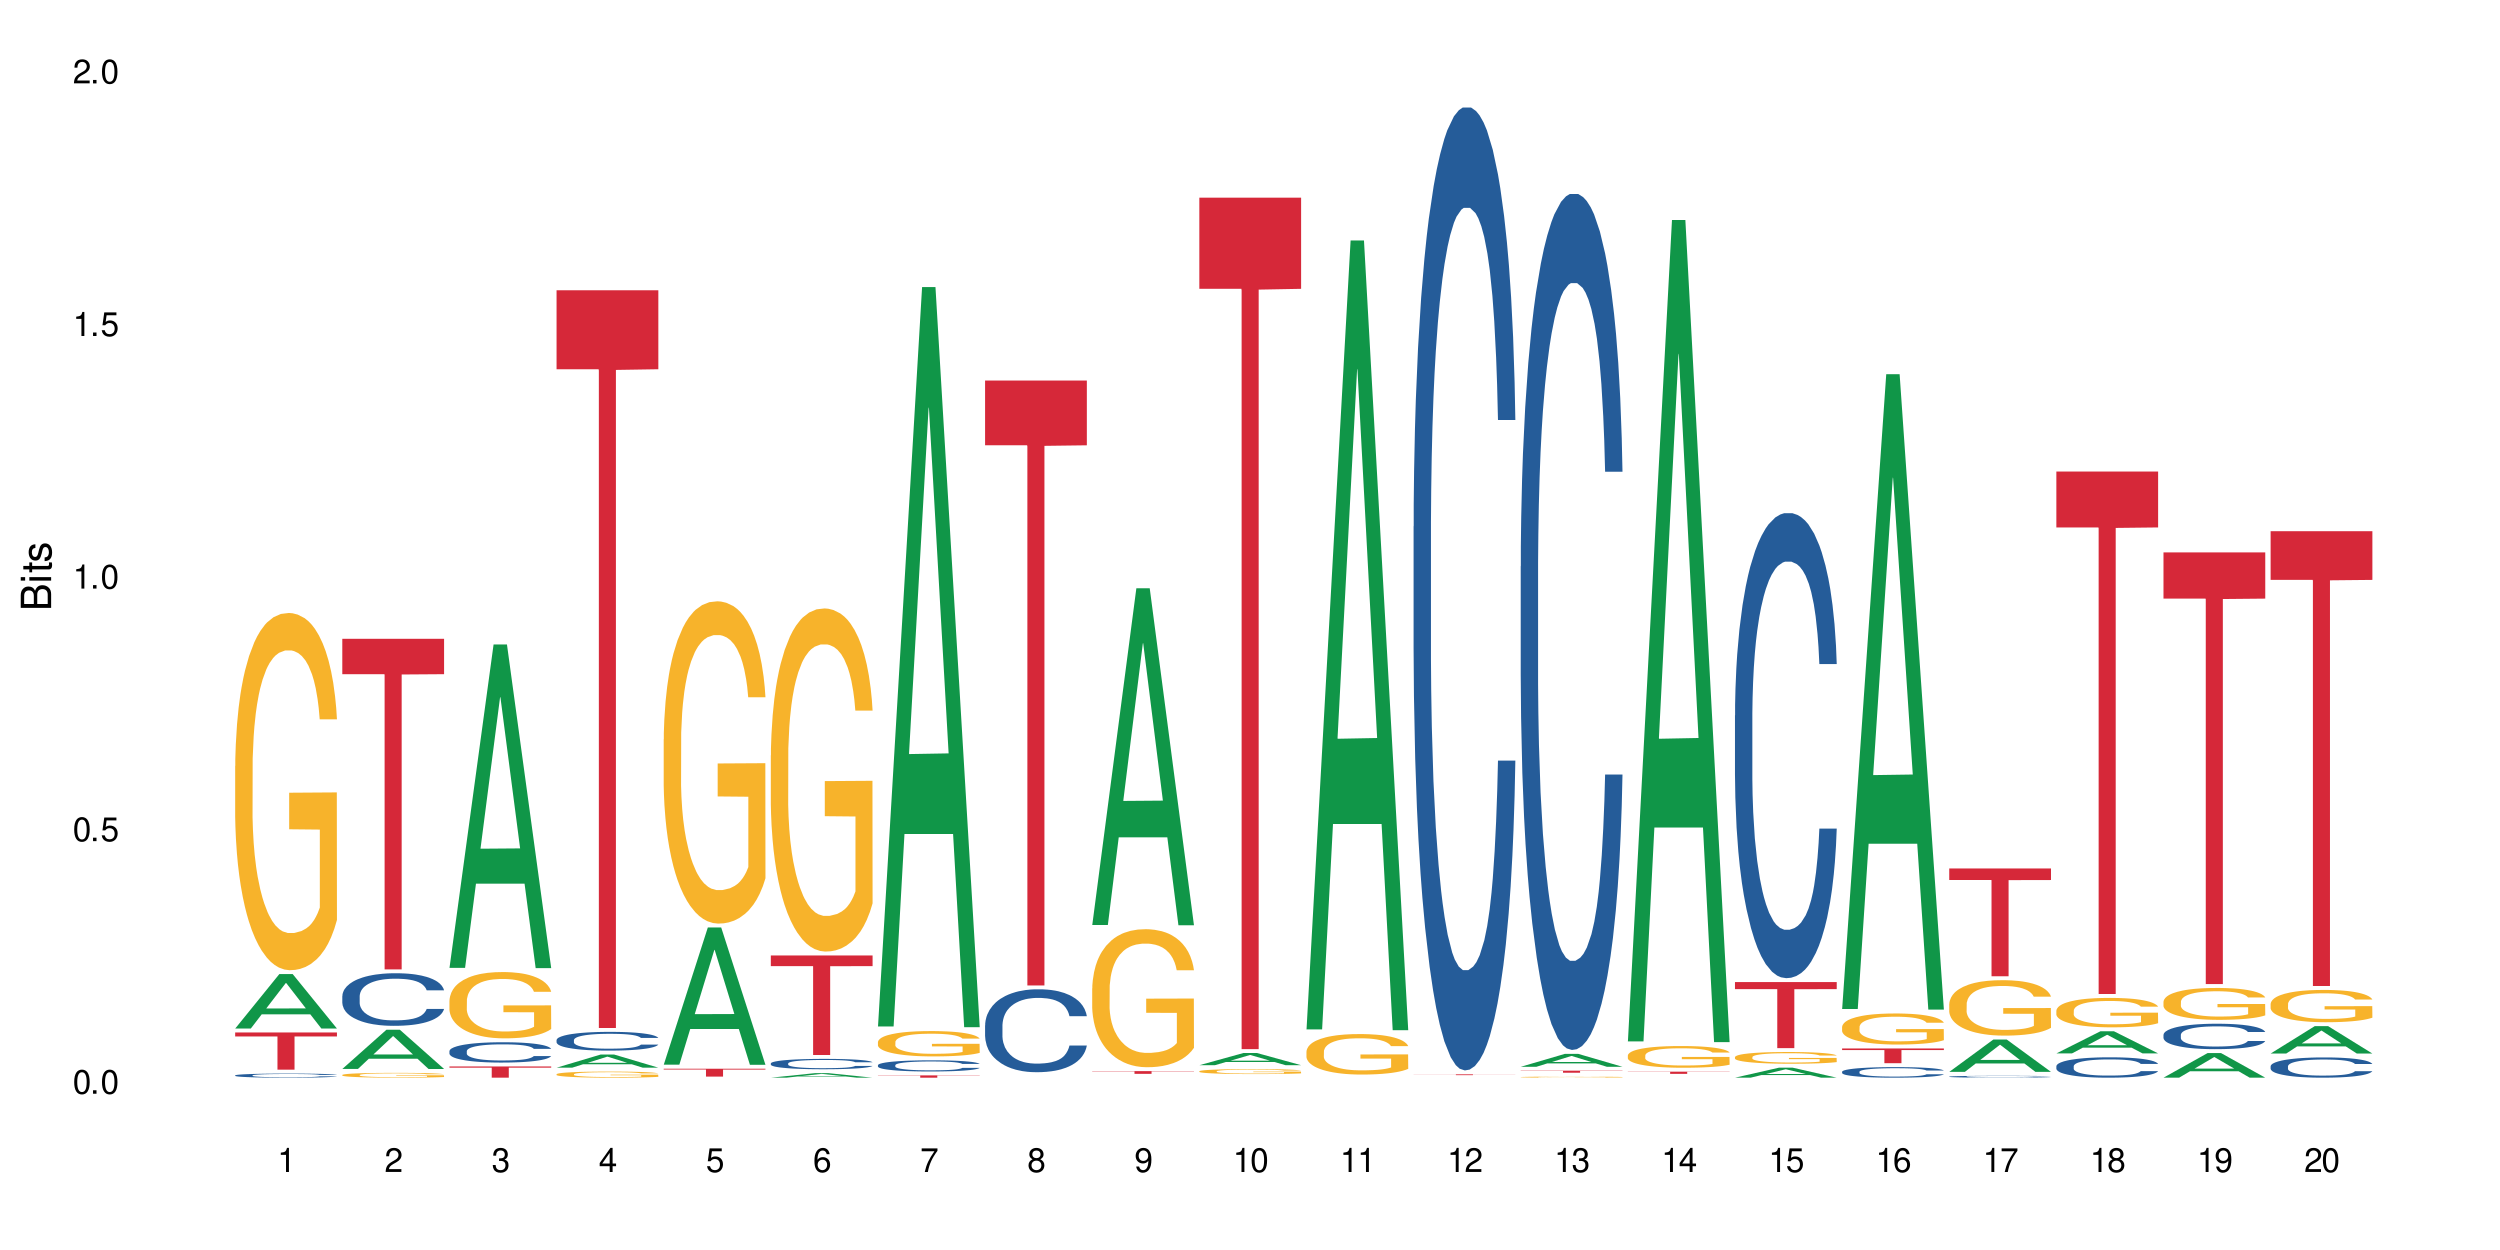 <?xml version="1.0" encoding="UTF-8"?>
<svg xmlns="http://www.w3.org/2000/svg" xmlns:xlink="http://www.w3.org/1999/xlink" width="720" height="360" viewBox="0 0 720 360">
<defs>
<g>
<g id="glyph-0-0">
</g>
<g id="glyph-0-1">
<path d="M 2.641 -6.938 C 2 -6.938 1.422 -6.656 1.078 -6.172 C 0.641 -5.562 0.406 -4.641 0.406 -3.359 C 0.406 -1.016 1.188 0.219 2.641 0.219 C 4.078 0.219 4.859 -1.016 4.859 -3.297 C 4.859 -4.641 4.656 -5.547 4.203 -6.172 C 3.844 -6.656 3.281 -6.938 2.641 -6.938 Z M 2.641 -6.188 C 3.547 -6.188 4 -5.25 4 -3.375 C 4 -1.406 3.562 -0.484 2.625 -0.484 C 1.734 -0.484 1.281 -1.438 1.281 -3.344 C 1.281 -5.25 1.734 -6.188 2.641 -6.188 Z M 2.641 -6.188 "/>
</g>
<g id="glyph-0-2">
<path d="M 1.828 -1 L 0.828 -1 L 0.828 0 L 1.828 0 Z M 1.828 -1 "/>
</g>
<g id="glyph-0-3">
<path d="M 4.562 -6.797 L 1.062 -6.797 L 0.547 -3.094 L 1.328 -3.094 C 1.719 -3.562 2.047 -3.734 2.578 -3.734 C 3.484 -3.734 4.062 -3.109 4.062 -2.094 C 4.062 -1.125 3.484 -0.531 2.578 -0.531 C 1.828 -0.531 1.375 -0.906 1.188 -1.672 L 0.328 -1.672 C 0.453 -1.109 0.547 -0.844 0.75 -0.594 C 1.125 -0.078 1.828 0.219 2.594 0.219 C 3.969 0.219 4.922 -0.781 4.922 -2.219 C 4.922 -3.562 4.031 -4.484 2.719 -4.484 C 2.25 -4.484 1.859 -4.359 1.469 -4.062 L 1.734 -5.969 L 4.562 -5.969 Z M 4.562 -6.797 "/>
</g>
<g id="glyph-0-4">
<path d="M 2.484 -4.938 L 2.484 0 L 3.328 0 L 3.328 -6.938 L 2.766 -6.938 C 2.469 -5.875 2.281 -5.734 0.984 -5.562 L 0.984 -4.938 Z M 2.484 -4.938 "/>
</g>
<g id="glyph-0-5">
<path d="M 4.859 -0.828 L 1.281 -0.828 C 1.359 -1.406 1.672 -1.781 2.5 -2.281 L 3.469 -2.828 C 4.406 -3.344 4.906 -4.062 4.906 -4.906 C 4.906 -5.484 4.672 -6.031 4.266 -6.406 C 3.859 -6.766 3.375 -6.938 2.719 -6.938 C 1.859 -6.938 1.219 -6.625 0.844 -6.031 C 0.609 -5.672 0.5 -5.234 0.484 -4.531 L 1.328 -4.531 C 1.359 -5.016 1.406 -5.281 1.531 -5.516 C 1.75 -5.938 2.188 -6.203 2.703 -6.203 C 3.469 -6.203 4.031 -5.641 4.031 -4.891 C 4.031 -4.344 3.719 -3.859 3.125 -3.516 L 2.234 -3 C 0.812 -2.172 0.406 -1.531 0.328 -0.016 L 4.859 -0.016 Z M 4.859 -0.828 "/>
</g>
<g id="glyph-0-6">
<path d="M 2.125 -3.188 L 2.578 -3.188 C 3.5 -3.188 3.984 -2.766 3.984 -1.922 C 3.984 -1.062 3.469 -0.531 2.594 -0.531 C 1.656 -0.531 1.203 -1 1.156 -2.016 L 0.312 -2.016 C 0.344 -1.453 0.438 -1.094 0.609 -0.781 C 0.953 -0.109 1.625 0.219 2.547 0.219 C 3.953 0.219 4.859 -0.625 4.859 -1.938 C 4.859 -2.828 4.516 -3.297 3.703 -3.594 C 4.344 -3.844 4.656 -4.328 4.656 -5.031 C 4.656 -6.219 3.875 -6.938 2.578 -6.938 C 1.203 -6.938 0.484 -6.172 0.453 -4.703 L 1.297 -4.703 C 1.312 -5.125 1.344 -5.359 1.453 -5.578 C 1.641 -5.969 2.062 -6.203 2.594 -6.203 C 3.344 -6.203 3.797 -5.75 3.797 -5 C 3.797 -4.516 3.609 -4.219 3.25 -4.047 C 3.016 -3.953 2.703 -3.922 2.125 -3.906 Z M 2.125 -3.188 "/>
</g>
<g id="glyph-0-7">
<path d="M 3.141 -1.672 L 3.141 0 L 3.984 0 L 3.984 -1.672 L 4.984 -1.672 L 4.984 -2.438 L 3.984 -2.438 L 3.984 -6.938 L 3.359 -6.938 L 0.266 -2.578 L 0.266 -1.672 Z M 3.141 -2.438 L 1 -2.438 L 3.141 -5.5 Z M 3.141 -2.438 "/>
</g>
<g id="glyph-0-8">
<path d="M 4.781 -5.125 C 4.609 -6.266 3.891 -6.938 2.844 -6.938 C 2.094 -6.938 1.422 -6.578 1.031 -5.953 C 0.594 -5.266 0.406 -4.422 0.406 -3.172 C 0.406 -2 0.578 -1.25 0.984 -0.641 C 1.359 -0.078 1.953 0.219 2.703 0.219 C 3.984 0.219 4.922 -0.75 4.922 -2.094 C 4.922 -3.375 4.062 -4.281 2.844 -4.281 C 2.172 -4.281 1.641 -4.031 1.281 -3.516 C 1.281 -5.234 1.828 -6.188 2.797 -6.188 C 3.391 -6.188 3.797 -5.797 3.938 -5.125 Z M 2.734 -3.531 C 3.547 -3.531 4.062 -2.953 4.062 -2.031 C 4.062 -1.156 3.484 -0.531 2.703 -0.531 C 1.922 -0.531 1.328 -1.188 1.328 -2.078 C 1.328 -2.938 1.906 -3.531 2.734 -3.531 Z M 2.734 -3.531 "/>
</g>
<g id="glyph-0-9">
<path d="M 4.984 -6.797 L 0.438 -6.797 L 0.438 -5.969 L 4.109 -5.969 C 2.5 -3.656 1.828 -2.234 1.328 0 L 2.219 0 C 2.594 -2.172 3.453 -4.047 4.984 -6.094 Z M 4.984 -6.797 "/>
</g>
<g id="glyph-0-10">
<path d="M 3.75 -3.656 C 4.469 -4.094 4.688 -4.438 4.688 -5.078 C 4.688 -6.172 3.844 -6.938 2.641 -6.938 C 1.438 -6.938 0.594 -6.172 0.594 -5.094 C 0.594 -4.438 0.812 -4.094 1.516 -3.656 C 0.734 -3.266 0.359 -2.703 0.359 -1.922 C 0.359 -0.656 1.281 0.219 2.641 0.219 C 3.984 0.219 4.922 -0.656 4.922 -1.922 C 4.922 -2.703 4.531 -3.266 3.75 -3.656 Z M 2.641 -6.188 C 3.359 -6.188 3.812 -5.75 3.812 -5.062 C 3.812 -4.406 3.344 -3.984 2.641 -3.984 C 1.922 -3.984 1.453 -4.406 1.453 -5.078 C 1.453 -5.75 1.922 -6.188 2.641 -6.188 Z M 2.641 -3.266 C 3.484 -3.266 4.062 -2.719 4.062 -1.906 C 4.062 -1.078 3.484 -0.531 2.625 -0.531 C 1.797 -0.531 1.219 -1.094 1.219 -1.906 C 1.219 -2.719 1.781 -3.266 2.641 -3.266 Z M 2.641 -3.266 "/>
</g>
<g id="glyph-0-11">
<path d="M 0.516 -1.578 C 0.672 -0.453 1.406 0.219 2.438 0.219 C 3.188 0.219 3.859 -0.141 4.266 -0.766 C 4.688 -1.453 4.891 -2.297 4.891 -3.547 C 4.891 -4.719 4.703 -5.453 4.312 -6.078 C 3.938 -6.641 3.344 -6.938 2.594 -6.938 C 1.297 -6.938 0.359 -5.969 0.359 -4.625 C 0.359 -3.344 1.234 -2.453 2.453 -2.453 C 3.094 -2.453 3.578 -2.672 4.016 -3.203 C 4 -1.484 3.469 -0.531 2.5 -0.531 C 1.906 -0.531 1.484 -0.906 1.359 -1.578 Z M 2.578 -6.203 C 3.375 -6.203 3.969 -5.531 3.969 -4.641 C 3.969 -3.797 3.391 -3.188 2.547 -3.188 C 1.734 -3.188 1.234 -3.766 1.234 -4.688 C 1.234 -5.562 1.797 -6.203 2.578 -6.203 Z M 2.578 -6.203 "/>
</g>
<g id="glyph-1-0">
</g>
<g id="glyph-1-1">
<path d="M 0 -0.953 L 0 -4.891 C 0 -5.719 -0.234 -6.344 -0.734 -6.797 C -1.188 -7.234 -1.812 -7.469 -2.5 -7.469 C -3.547 -7.469 -4.188 -7 -4.625 -5.875 C -4.984 -6.688 -5.625 -7.094 -6.531 -7.094 C -7.172 -7.094 -7.734 -6.859 -8.141 -6.391 C -8.562 -5.922 -8.75 -5.344 -8.75 -4.5 L -8.75 -0.953 Z M -4.984 -2.062 L -7.766 -2.062 L -7.766 -4.219 C -7.766 -4.844 -7.688 -5.203 -7.453 -5.5 C -7.219 -5.812 -6.859 -5.969 -6.375 -5.969 C -5.891 -5.969 -5.531 -5.812 -5.297 -5.5 C -5.062 -5.203 -4.984 -4.844 -4.984 -4.219 Z M -0.984 -2.062 L -4 -2.062 L -4 -4.781 C -4 -5.766 -3.438 -6.359 -2.484 -6.359 C -1.547 -6.359 -0.984 -5.766 -0.984 -4.781 Z M -0.984 -2.062 "/>
</g>
<g id="glyph-1-2">
<path d="M -6.281 -1.797 L -6.281 -0.797 L 0 -0.797 L 0 -1.797 Z M -8.75 -1.797 L -8.75 -0.797 L -7.484 -0.797 L -7.484 -1.797 Z M -8.75 -1.797 "/>
</g>
<g id="glyph-1-3">
<path d="M -6.281 -3.047 L -6.281 -2.016 L -8.016 -2.016 L -8.016 -1.016 L -6.281 -1.016 L -6.281 -0.172 L -5.469 -0.172 L -5.469 -1.016 L -0.719 -1.016 C -0.078 -1.016 0.281 -1.453 0.281 -2.234 C 0.281 -2.5 0.25 -2.719 0.188 -3.047 L -0.641 -3.047 C -0.609 -2.906 -0.594 -2.766 -0.594 -2.562 C -0.594 -2.141 -0.719 -2.016 -1.156 -2.016 L -5.469 -2.016 L -5.469 -3.047 Z M -6.281 -3.047 "/>
</g>
<g id="glyph-1-4">
<path d="M -4.531 -5.25 C -5.766 -5.25 -6.469 -4.422 -6.469 -2.969 C -6.469 -1.516 -5.719 -0.562 -4.547 -0.562 C -3.562 -0.562 -3.094 -1.062 -2.734 -2.562 L -2.516 -3.484 C -2.344 -4.188 -2.094 -4.469 -1.641 -4.469 C -1.047 -4.469 -0.641 -3.875 -0.641 -3 C -0.641 -2.453 -0.797 -2 -1.062 -1.75 C -1.25 -1.594 -1.422 -1.531 -1.875 -1.469 L -1.875 -0.406 C -0.422 -0.453 0.281 -1.266 0.281 -2.922 C 0.281 -4.5 -0.5 -5.516 -1.719 -5.516 C -2.656 -5.516 -3.172 -4.984 -3.469 -3.734 L -3.703 -2.766 C -3.891 -1.953 -4.156 -1.609 -4.594 -1.609 C -5.188 -1.609 -5.547 -2.125 -5.547 -2.938 C -5.547 -3.75 -5.203 -4.172 -4.531 -4.203 Z M -4.531 -5.25 "/>
</g>
</g>
</defs>
<rect x="-72" y="-36" width="864" height="432" fill="rgb(100%, 100%, 100%)" fill-opacity="1"/>
<path fill-rule="nonzero" fill="rgb(6.275%, 58.824%, 28.235%)" fill-opacity="1" d="M 67.73 296.211 L 67.762 296.195 L 80.445 280.539 L 84.297 280.539 L 97.043 296.227 L 92.562 296.227 L 89.371 292.133 L 75.371 292.133 L 72.238 296.211 L 67.73 296.211 L 76.719 290.438 L 88.086 290.422 L 82.418 283.102 L 82.355 283.09 L 82.293 283.133 L 76.688 290.422 L 76.719 290.438 Z M 67.73 296.211 "/>
<path fill-rule="nonzero" fill="rgb(14.51%, 36.078%, 60%)" fill-opacity="1" d="M 67.73 309.703 L 67.766 309.703 L 67.766 309.676 L 67.875 309.637 L 68.125 309.586 L 68.375 309.547 L 69.02 309.484 L 69.91 309.422 L 70.84 309.375 L 71.52 309.348 L 72.129 309.324 L 73.523 309.285 L 74.414 309.266 L 75.379 309.246 L 76.559 309.227 L 77.418 309.215 L 79.348 309.199 L 80.777 309.191 L 81.887 309.188 L 84.281 309.188 L 85.711 309.191 L 86.746 309.199 L 87.891 309.207 L 88.855 309.215 L 90.535 309.242 L 92.035 309.27 L 92.715 309.289 L 93.789 309.32 L 94.609 309.355 L 95.184 309.383 L 95.824 309.422 L 96.398 309.473 L 96.828 309.527 L 97.043 309.574 L 92.035 309.574 L 91.785 309.531 L 91.5 309.496 L 90.965 309.453 L 90.43 309.422 L 89.68 309.391 L 89 309.367 L 88.07 309.348 L 87.246 309.336 L 86.391 309.324 L 85.566 309.32 L 83.996 309.312 L 81.492 309.312 L 80.098 309.324 L 79.348 309.332 L 78.277 309.344 L 77.523 309.359 L 76.633 309.383 L 76.023 309.398 L 75.273 309.43 L 74.738 309.453 L 74.129 309.488 L 73.773 309.516 L 73.449 309.547 L 73.164 309.582 L 72.949 309.621 L 72.805 309.66 L 72.734 309.699 L 72.734 309.867 L 72.805 309.906 L 72.984 309.953 L 73.449 310.02 L 74.129 310.074 L 74.914 310.121 L 75.668 310.152 L 76.094 310.168 L 76.668 310.188 L 77.562 310.207 L 78.848 310.23 L 79.598 310.238 L 80.742 310.246 L 81.922 310.25 L 83.496 310.25 L 84.887 310.246 L 85.816 310.242 L 86.781 310.23 L 88.105 310.215 L 88.926 310.195 L 89.641 310.176 L 90.18 310.156 L 90.535 310.137 L 91.07 310.105 L 91.5 310.066 L 91.824 310.031 L 92.035 309.992 L 97.043 309.992 L 96.828 310.035 L 96.504 310.078 L 96.184 310.109 L 95.684 310.148 L 95.109 310.18 L 94.289 310.219 L 93.609 310.242 L 92.715 310.27 L 91.895 310.293 L 91 310.309 L 89.68 310.332 L 88.82 310.344 L 87.891 310.352 L 86.781 310.359 L 85.387 310.367 L 83.887 310.375 L 82.492 310.375 L 80.992 310.371 L 79.883 310.367 L 78.418 310.359 L 76.594 310.34 L 75.273 310.316 L 74.238 310.297 L 73.344 310.277 L 72.344 310.246 L 71.055 310.199 L 70.27 310.16 L 69.734 310.133 L 69.125 310.09 L 68.695 310.051 L 68.195 309.992 L 67.84 309.914 L 67.73 309.855 Z M 67.73 309.703 "/>
<path fill-rule="nonzero" fill="rgb(96.863%, 70.196%, 16.863%)" fill-opacity="1" d="M 67.73 220.602 L 67.766 220.508 L 67.766 218.629 L 67.91 214.398 L 68.266 208.574 L 68.73 203.781 L 69.23 200.023 L 69.555 198.051 L 70.09 195.23 L 70.555 193.164 L 71.734 188.938 L 73.234 184.988 L 74.059 183.297 L 74.988 181.703 L 76.309 179.918 L 76.918 179.258 L 78.777 177.754 L 80.887 176.816 L 83.207 176.535 L 84.281 176.629 L 85.746 177.004 L 87.746 178.035 L 88.891 178.977 L 89.785 179.918 L 90.715 181.137 L 91.859 183.016 L 92.93 185.273 L 93.789 187.527 L 94.645 190.344 L 95.359 193.352 L 95.969 196.641 L 96.504 200.586 L 96.828 203.875 L 97.043 207.164 L 92.074 207.164 L 91.785 203.875 L 91.465 201.34 L 90.93 198.238 L 90.395 195.984 L 89.855 194.199 L 88.855 191.754 L 87.996 190.25 L 86.926 188.938 L 85.891 188.09 L 84.711 187.527 L 83.996 187.34 L 82.102 187.34 L 80.383 187.996 L 79.383 188.75 L 78.668 189.5 L 77.668 190.91 L 77.059 192.035 L 76.703 192.789 L 75.629 195.703 L 74.914 198.332 L 74.523 200.117 L 74.023 202.938 L 73.664 205.473 L 73.27 209.23 L 73.059 212.051 L 72.77 218.438 L 72.734 235.352 L 72.844 238.922 L 73.059 242.773 L 73.344 246.156 L 73.773 249.727 L 74.199 252.453 L 74.953 256.117 L 75.594 258.559 L 76.094 260.156 L 77.059 262.695 L 77.453 263.539 L 78.383 265.23 L 79.348 266.547 L 80.527 267.672 L 81.422 268.238 L 82.852 268.707 L 84.672 268.707 L 86.82 268.145 L 88.176 267.391 L 89.105 266.641 L 89.715 265.98 L 90.465 264.949 L 91 264.008 L 91.5 262.977 L 92.109 261.379 L 92.109 238.922 L 83.281 238.828 L 83.281 228.305 L 97.004 228.211 L 97.043 264.949 L 96.289 267.484 L 95.359 269.93 L 94.469 271.809 L 93.539 273.406 L 92.215 275.191 L 91.145 276.316 L 89.5 277.633 L 87.996 278.477 L 86.426 279.043 L 85.031 279.324 L 83.387 279.418 L 81.922 279.23 L 80.348 278.668 L 79.098 277.914 L 77.953 276.977 L 76.809 275.754 L 75.379 273.781 L 74.449 272.184 L 73.484 270.211 L 72.52 267.859 L 71.664 265.324 L 71.09 263.352 L 70.52 261.098 L 69.91 258.277 L 69.34 255.082 L 68.91 252.172 L 68.516 248.883 L 68.23 245.781 L 67.945 241.555 L 67.801 238.172 L 67.73 235.258 Z M 67.73 220.602 "/>
<path fill-rule="nonzero" fill="rgb(83.922%, 15.686%, 22.353%)" fill-opacity="1" d="M 67.73 297.348 L 97.043 297.348 L 97.043 298.496 L 84.824 298.504 L 84.824 308.066 L 79.91 308.066 L 79.91 298.516 L 79.84 298.496 L 67.73 298.496 Z M 67.73 297.348 "/>
<path fill-rule="nonzero" fill="rgb(6.275%, 58.824%, 28.235%)" fill-opacity="1" d="M 98.582 307.852 L 98.613 307.84 L 111.297 296.562 L 115.148 296.562 L 127.895 307.863 L 123.418 307.863 L 120.223 304.914 L 106.223 304.914 L 103.094 307.852 L 98.582 307.852 L 107.57 303.691 L 118.938 303.684 L 113.27 298.41 L 113.207 298.398 L 113.145 298.43 L 107.539 303.684 L 107.57 303.691 Z M 98.582 307.852 "/>
<path fill-rule="nonzero" fill="rgb(14.51%, 36.078%, 60%)" fill-opacity="1" d="M 98.582 286.891 L 98.621 286.875 L 98.621 286.543 L 98.727 286.02 L 98.977 285.355 L 99.227 284.898 L 99.871 284.082 L 100.766 283.293 L 101.695 282.684 L 102.371 282.324 L 102.98 282.047 L 104.375 281.535 L 105.27 281.27 L 106.234 281.035 L 107.414 280.801 L 108.27 280.664 L 110.199 280.441 L 111.629 280.344 L 112.738 280.305 L 115.133 280.305 L 116.562 280.359 L 117.602 280.426 L 118.742 280.539 L 119.707 280.664 L 121.391 280.969 L 122.891 281.355 L 123.57 281.574 L 124.641 282.004 L 125.465 282.422 L 126.035 282.781 L 126.68 283.293 L 127.25 283.914 L 127.68 284.621 L 127.895 285.215 L 122.891 285.215 L 122.641 284.66 L 122.355 284.234 L 121.816 283.664 L 121.281 283.266 L 120.531 282.863 L 119.852 282.602 L 118.922 282.336 L 118.102 282.172 L 117.242 282.047 L 116.422 281.965 L 114.848 281.879 L 113.023 281.879 L 112.344 281.906 L 110.953 282.02 L 110.199 282.117 L 109.129 282.309 L 108.379 282.488 L 107.484 282.766 L 106.875 283 L 106.125 283.359 L 105.59 283.68 L 104.98 284.137 L 104.625 284.48 L 104.305 284.871 L 104.016 285.324 L 103.801 285.809 L 103.66 286.32 L 103.59 286.82 L 103.59 288.965 L 103.66 289.465 L 103.84 290.043 L 104.305 290.887 L 104.98 291.621 L 105.77 292.203 L 106.52 292.617 L 106.949 292.812 L 107.52 293.035 L 108.414 293.309 L 109.699 293.586 L 110.449 293.699 L 111.594 293.809 L 112.773 293.863 L 114.348 293.863 L 115.742 293.809 L 116.672 293.738 L 117.637 293.629 L 118.957 293.395 L 119.781 293.172 L 120.496 292.91 L 121.031 292.645 L 121.391 292.426 L 121.926 291.996 L 122.355 291.523 L 122.676 291.039 L 122.891 290.57 L 127.895 290.57 L 127.68 291.125 L 127.359 291.664 L 127.035 292.066 L 126.535 292.551 L 125.965 292.977 L 125.141 293.461 L 124.461 293.781 L 123.57 294.125 L 122.746 294.391 L 121.852 294.625 L 120.531 294.902 L 119.672 295.039 L 118.742 295.164 L 117.637 295.273 L 116.242 295.371 L 114.742 295.426 L 113.348 295.441 L 111.844 295.414 L 110.738 295.359 L 109.27 295.234 L 107.449 294.984 L 106.125 294.723 L 105.09 294.457 L 104.195 294.184 L 103.195 293.809 L 101.906 293.199 L 101.121 292.73 L 100.586 292.34 L 99.977 291.801 L 99.551 291.316 L 99.047 290.543 L 98.691 289.559 L 98.582 288.801 Z M 98.582 286.891 "/>
<path fill-rule="nonzero" fill="rgb(96.863%, 70.196%, 16.863%)" fill-opacity="1" d="M 98.582 309.578 L 98.621 309.578 L 98.621 309.551 L 98.762 309.496 L 99.121 309.418 L 99.586 309.352 L 100.086 309.301 L 100.406 309.273 L 100.941 309.238 L 101.406 309.207 L 102.586 309.152 L 104.09 309.098 L 104.91 309.074 L 105.84 309.055 L 107.164 309.031 L 107.77 309.02 L 109.629 309 L 111.738 308.988 L 114.062 308.984 L 115.133 308.984 L 116.598 308.988 L 118.602 309.004 L 119.746 309.016 L 120.637 309.031 L 121.566 309.047 L 122.711 309.07 L 123.785 309.102 L 124.641 309.133 L 125.5 309.172 L 126.215 309.211 L 126.82 309.254 L 127.359 309.309 L 127.68 309.352 L 127.895 309.398 L 122.926 309.398 L 122.641 309.352 L 122.316 309.32 L 121.781 309.277 L 121.246 309.246 L 120.711 309.223 L 119.707 309.191 L 118.852 309.168 L 117.777 309.152 L 116.742 309.141 L 115.562 309.133 L 114.848 309.129 L 112.953 309.129 L 111.238 309.141 L 110.238 309.148 L 109.523 309.16 L 108.52 309.18 L 107.914 309.191 L 107.555 309.203 L 106.484 309.242 L 105.77 309.277 L 105.375 309.301 L 104.875 309.34 L 104.516 309.375 L 104.125 309.426 L 103.91 309.465 L 103.625 309.551 L 103.59 309.777 L 103.695 309.828 L 103.91 309.879 L 104.195 309.926 L 104.625 309.973 L 105.055 310.008 L 105.805 310.059 L 106.449 310.094 L 106.949 310.113 L 107.914 310.148 L 108.305 310.16 L 109.234 310.184 L 110.199 310.199 L 111.379 310.215 L 112.273 310.223 L 113.703 310.23 L 115.527 310.23 L 117.672 310.223 L 119.031 310.211 L 119.957 310.203 L 120.566 310.191 L 121.316 310.18 L 121.852 310.164 L 122.355 310.152 L 122.961 310.129 L 122.961 309.828 L 114.133 309.824 L 114.133 309.684 L 127.859 309.684 L 127.895 310.18 L 127.145 310.215 L 126.215 310.246 L 125.32 310.27 L 124.391 310.293 L 123.07 310.316 L 121.996 310.332 L 120.352 310.352 L 118.852 310.363 L 117.277 310.367 L 115.883 310.371 L 114.238 310.375 L 112.773 310.371 L 111.203 310.363 L 109.949 310.355 L 108.809 310.34 L 107.664 310.324 L 106.234 310.297 L 105.305 310.277 L 104.34 310.25 L 103.375 310.219 L 102.516 310.184 L 101.945 310.156 L 101.371 310.125 L 100.766 310.09 L 100.191 310.047 L 99.762 310.008 L 99.371 309.961 L 99.086 309.918 L 98.797 309.863 L 98.656 309.816 L 98.582 309.777 Z M 98.582 309.578 "/>
<path fill-rule="nonzero" fill="rgb(83.922%, 15.686%, 22.353%)" fill-opacity="1" d="M 98.582 183.973 L 127.895 183.973 L 127.895 194.164 L 115.68 194.254 L 115.68 279.18 L 110.766 279.18 L 110.766 194.344 L 110.691 194.164 L 98.582 194.164 Z M 98.582 183.973 "/>
<path fill-rule="nonzero" fill="rgb(6.275%, 58.824%, 28.235%)" fill-opacity="1" d="M 129.438 278.742 L 129.469 278.652 L 142.152 185.598 L 146.004 185.598 L 158.746 278.828 L 154.27 278.828 L 151.074 254.492 L 137.078 254.492 L 133.945 278.742 L 129.438 278.742 L 138.426 244.426 L 149.793 244.336 L 144.125 200.828 L 144.062 200.742 L 143.996 201.004 L 138.395 244.336 L 138.426 244.426 Z M 129.438 278.742 "/>
<path fill-rule="nonzero" fill="rgb(14.51%, 36.078%, 60%)" fill-opacity="1" d="M 129.438 302.715 L 129.473 302.711 L 129.473 302.582 L 129.578 302.379 L 129.828 302.121 L 130.082 301.945 L 130.723 301.629 L 131.617 301.324 L 132.547 301.09 L 133.227 300.949 L 133.832 300.844 L 135.227 300.645 L 136.121 300.543 L 137.086 300.453 L 138.266 300.363 L 139.125 300.309 L 141.055 300.223 L 142.484 300.188 L 143.59 300.172 L 145.988 300.172 L 147.418 300.191 L 148.453 300.219 L 149.598 300.262 L 150.562 300.309 L 152.242 300.426 L 153.742 300.578 L 154.422 300.66 L 155.496 300.828 L 156.316 300.988 L 156.887 301.129 L 157.531 301.324 L 158.105 301.566 L 158.531 301.84 L 158.746 302.07 L 153.742 302.07 L 153.492 301.855 L 153.207 301.688 L 152.672 301.469 L 152.133 301.316 L 151.383 301.16 L 150.703 301.059 L 149.773 300.957 L 148.953 300.891 L 148.094 300.844 L 147.273 300.812 L 145.699 300.781 L 143.879 300.781 L 143.199 300.789 L 141.805 300.832 L 141.055 300.871 L 139.98 300.945 L 139.23 301.016 L 138.336 301.121 L 137.73 301.215 L 136.98 301.352 L 136.441 301.477 L 135.836 301.652 L 135.477 301.785 L 135.156 301.934 L 134.871 302.113 L 134.656 302.297 L 134.512 302.496 L 134.441 302.688 L 134.441 303.52 L 134.512 303.711 L 134.691 303.934 L 135.156 304.262 L 135.836 304.547 L 136.621 304.77 L 137.371 304.93 L 137.801 305.004 L 138.371 305.09 L 139.266 305.199 L 140.555 305.305 L 141.305 305.348 L 142.449 305.391 L 143.629 305.41 L 145.199 305.41 L 146.594 305.391 L 147.523 305.363 L 148.488 305.32 L 149.812 305.23 L 150.633 305.145 L 151.348 305.043 L 151.883 304.941 L 152.242 304.855 L 152.777 304.691 L 153.207 304.508 L 153.527 304.32 L 153.742 304.141 L 158.746 304.141 L 158.531 304.352 L 158.211 304.562 L 157.891 304.715 L 157.391 304.902 L 156.816 305.07 L 155.996 305.258 L 155.316 305.379 L 154.422 305.512 L 153.602 305.613 L 152.707 305.707 L 151.383 305.812 L 150.527 305.867 L 149.598 305.914 L 148.488 305.957 L 147.094 305.996 L 145.594 306.016 L 144.199 306.023 L 142.699 306.012 L 141.59 305.988 L 140.125 305.941 L 138.301 305.844 L 136.98 305.742 L 135.941 305.641 L 135.047 305.535 L 134.047 305.391 L 132.762 305.156 L 131.977 304.973 L 131.438 304.824 L 130.832 304.613 L 130.402 304.426 L 129.902 304.129 L 129.543 303.75 L 129.438 303.453 Z M 129.438 302.715 "/>
<path fill-rule="nonzero" fill="rgb(96.863%, 70.196%, 16.863%)" fill-opacity="1" d="M 129.438 288.129 L 129.473 288.113 L 129.473 287.766 L 129.617 286.98 L 129.973 285.898 L 130.438 285.008 L 130.938 284.312 L 131.258 283.945 L 131.797 283.422 L 132.262 283.039 L 133.441 282.254 L 134.941 281.52 L 135.762 281.207 L 136.691 280.91 L 138.016 280.578 L 138.625 280.457 L 140.48 280.176 L 142.59 280.004 L 144.914 279.949 L 145.988 279.969 L 147.453 280.039 L 149.453 280.23 L 150.598 280.406 L 151.492 280.578 L 152.422 280.805 L 153.562 281.156 L 154.637 281.574 L 155.496 281.992 L 156.352 282.516 L 157.066 283.074 L 157.676 283.684 L 158.211 284.414 L 158.531 285.027 L 158.746 285.637 L 153.777 285.637 L 153.492 285.027 L 153.172 284.555 L 152.637 283.98 L 152.098 283.562 L 151.562 283.23 L 150.562 282.777 L 149.703 282.496 L 148.633 282.254 L 147.594 282.098 L 146.414 281.992 L 145.699 281.957 L 143.805 281.957 L 142.09 282.078 L 141.09 282.219 L 140.375 282.359 L 139.375 282.621 L 138.766 282.828 L 138.41 282.969 L 137.336 283.508 L 136.621 283.996 L 136.227 284.328 L 135.727 284.852 L 135.371 285.324 L 134.977 286.02 L 134.762 286.543 L 134.477 287.73 L 134.441 290.867 L 134.547 291.531 L 134.762 292.246 L 135.047 292.875 L 135.477 293.535 L 135.906 294.043 L 136.656 294.723 L 137.301 295.176 L 137.801 295.473 L 138.766 295.945 L 139.16 296.102 L 140.09 296.414 L 141.055 296.66 L 142.234 296.867 L 143.125 296.973 L 144.555 297.059 L 146.379 297.059 L 148.523 296.953 L 149.883 296.816 L 150.812 296.676 L 151.418 296.555 L 152.172 296.363 L 152.707 296.188 L 153.207 295.996 L 153.812 295.699 L 153.812 291.531 L 144.984 291.516 L 144.984 289.559 L 158.711 289.543 L 158.746 296.363 L 157.996 296.832 L 157.066 297.285 L 156.172 297.637 L 155.242 297.934 L 153.922 298.262 L 152.848 298.473 L 151.203 298.715 L 149.703 298.875 L 148.133 298.977 L 146.738 299.031 L 145.094 299.047 L 143.629 299.012 L 142.055 298.91 L 140.805 298.77 L 139.66 298.594 L 138.516 298.367 L 137.086 298 L 136.156 297.703 L 135.191 297.34 L 134.227 296.902 L 133.367 296.434 L 132.797 296.066 L 132.227 295.648 L 131.617 295.125 L 131.047 294.531 L 130.617 293.988 L 130.223 293.379 L 129.938 292.805 L 129.652 292.02 L 129.508 291.391 L 129.438 290.852 Z M 129.438 288.129 "/>
<path fill-rule="nonzero" fill="rgb(83.922%, 15.686%, 22.353%)" fill-opacity="1" d="M 129.438 307.145 L 158.746 307.145 L 158.746 307.488 L 146.531 307.492 L 146.531 310.375 L 141.617 310.375 L 141.617 307.496 L 141.547 307.488 L 129.438 307.488 Z M 129.438 307.145 "/>
<path fill-rule="nonzero" fill="rgb(6.275%, 58.824%, 28.235%)" fill-opacity="1" d="M 160.289 307.488 L 160.32 307.488 L 173.004 303.703 L 176.855 303.703 L 189.602 307.492 L 185.121 307.492 L 181.93 306.504 L 167.93 306.504 L 164.801 307.488 L 160.289 307.488 L 169.277 306.094 L 180.645 306.09 L 174.977 304.32 L 174.914 304.316 L 174.852 304.328 L 169.246 306.09 L 169.277 306.094 Z M 160.289 307.488 "/>
<path fill-rule="nonzero" fill="rgb(14.51%, 36.078%, 60%)" fill-opacity="1" d="M 160.289 299.527 L 160.324 299.523 L 160.324 299.406 L 160.434 299.219 L 160.684 298.98 L 160.934 298.816 L 161.578 298.527 L 162.469 298.246 L 163.398 298.027 L 164.078 297.898 L 164.688 297.801 L 166.082 297.617 L 166.973 297.523 L 167.938 297.441 L 169.117 297.355 L 169.977 297.309 L 171.906 297.227 L 173.336 297.195 L 174.445 297.18 L 176.84 297.18 L 178.27 297.199 L 179.305 297.223 L 180.449 297.262 L 181.414 297.309 L 183.094 297.414 L 184.598 297.555 L 185.273 297.633 L 186.348 297.785 L 187.168 297.934 L 187.742 298.062 L 188.383 298.246 L 188.957 298.469 L 189.387 298.719 L 189.602 298.93 L 184.598 298.93 L 184.344 298.734 L 184.059 298.582 L 183.523 298.379 L 182.988 298.234 L 182.238 298.094 L 181.559 298 L 180.629 297.906 L 179.805 297.844 L 178.949 297.801 L 178.125 297.77 L 176.555 297.742 L 174.73 297.742 L 174.051 297.75 L 172.656 297.789 L 171.906 297.824 L 170.836 297.895 L 170.082 297.957 L 169.191 298.059 L 168.582 298.141 L 167.832 298.27 L 167.297 298.383 L 166.688 298.547 L 166.332 298.668 L 166.008 298.809 L 165.723 298.973 L 165.508 299.145 L 165.367 299.328 L 165.293 299.504 L 165.293 300.27 L 165.367 300.445 L 165.543 300.656 L 166.008 300.957 L 166.688 301.219 L 167.473 301.426 L 168.227 301.574 L 168.652 301.641 L 169.227 301.723 L 170.121 301.82 L 171.406 301.918 L 172.156 301.957 L 173.301 301.996 L 174.48 302.016 L 176.055 302.016 L 177.445 301.996 L 178.375 301.973 L 179.34 301.934 L 180.664 301.848 L 181.484 301.77 L 182.199 301.676 L 182.738 301.582 L 183.094 301.504 L 183.629 301.352 L 184.059 301.184 L 184.383 301.012 L 184.598 300.844 L 189.602 300.844 L 189.387 301.039 L 189.062 301.23 L 188.742 301.375 L 188.242 301.547 L 187.668 301.699 L 186.848 301.875 L 186.168 301.988 L 185.273 302.109 L 184.453 302.203 L 183.559 302.289 L 182.238 302.387 L 181.379 302.438 L 180.449 302.48 L 179.34 302.52 L 177.949 302.555 L 176.445 302.574 L 175.051 302.578 L 173.551 302.57 L 172.441 302.551 L 170.977 302.504 L 169.152 302.418 L 167.832 302.324 L 166.797 302.23 L 165.902 302.129 L 164.902 301.996 L 163.613 301.781 L 162.828 301.613 L 162.293 301.473 L 161.684 301.281 L 161.254 301.109 L 160.754 300.832 L 160.398 300.48 L 160.289 300.211 Z M 160.289 299.527 "/>
<path fill-rule="nonzero" fill="rgb(96.863%, 70.196%, 16.863%)" fill-opacity="1" d="M 160.289 309.367 L 160.324 309.367 L 160.324 309.336 L 160.469 309.262 L 160.824 309.164 L 161.289 309.082 L 161.789 309.016 L 162.113 308.984 L 162.648 308.934 L 163.113 308.898 L 164.293 308.828 L 165.793 308.762 L 166.617 308.73 L 167.547 308.703 L 168.867 308.672 L 169.477 308.664 L 171.336 308.637 L 173.445 308.621 L 175.766 308.617 L 176.84 308.617 L 178.305 308.625 L 180.305 308.641 L 181.449 308.656 L 182.344 308.672 L 183.273 308.695 L 184.418 308.727 L 185.488 308.766 L 186.348 308.805 L 187.207 308.852 L 187.922 308.902 L 188.527 308.961 L 189.062 309.027 L 189.387 309.082 L 189.602 309.141 L 184.633 309.141 L 184.344 309.082 L 184.023 309.039 L 183.488 308.988 L 182.953 308.949 L 182.414 308.918 L 181.414 308.875 L 180.559 308.852 L 179.484 308.828 L 178.449 308.812 L 177.27 308.805 L 176.555 308.801 L 174.66 308.801 L 172.941 308.812 L 171.941 308.824 L 171.227 308.836 L 170.227 308.863 L 169.617 308.879 L 169.262 308.895 L 168.188 308.945 L 167.473 308.988 L 167.082 309.02 L 166.582 309.066 L 166.223 309.109 L 165.828 309.176 L 165.617 309.223 L 165.328 309.332 L 165.293 309.621 L 165.402 309.684 L 165.617 309.746 L 165.902 309.805 L 166.332 309.867 L 166.758 309.914 L 167.512 309.977 L 168.152 310.02 L 168.652 310.047 L 169.617 310.09 L 170.012 310.102 L 170.941 310.133 L 171.906 310.152 L 173.086 310.172 L 173.98 310.184 L 175.41 310.191 L 177.234 310.191 L 179.379 310.18 L 180.734 310.168 L 181.664 310.156 L 182.273 310.145 L 183.023 310.125 L 183.559 310.109 L 184.059 310.094 L 184.668 310.066 L 184.668 309.684 L 175.84 309.68 L 175.84 309.5 L 189.562 309.5 L 189.602 310.125 L 188.848 310.172 L 187.922 310.211 L 187.027 310.242 L 186.098 310.27 L 184.773 310.301 L 183.703 310.32 L 182.059 310.344 L 180.559 310.359 L 178.984 310.367 L 177.59 310.371 L 175.945 310.375 L 174.48 310.371 L 172.906 310.363 L 171.656 310.348 L 170.512 310.332 L 169.367 310.312 L 167.938 310.277 L 167.008 310.25 L 166.043 310.219 L 165.078 310.176 L 164.223 310.133 L 163.648 310.098 L 163.078 310.062 L 162.469 310.012 L 161.898 309.957 L 161.469 309.91 L 161.074 309.852 L 160.789 309.801 L 160.504 309.727 L 160.359 309.668 L 160.289 309.621 Z M 160.289 309.367 "/>
<path fill-rule="nonzero" fill="rgb(83.922%, 15.686%, 22.353%)" fill-opacity="1" d="M 160.289 83.598 L 189.602 83.598 L 189.602 106.34 L 177.383 106.539 L 177.383 296.055 L 172.469 296.055 L 172.469 106.738 L 172.398 106.34 L 160.289 106.34 Z M 160.289 83.598 "/>
<path fill-rule="nonzero" fill="rgb(6.275%, 58.824%, 28.235%)" fill-opacity="1" d="M 191.145 306.633 L 191.176 306.598 L 203.855 267.117 L 207.707 267.117 L 220.453 306.672 L 215.977 306.672 L 212.781 296.348 L 198.785 296.348 L 195.652 306.633 L 191.145 306.633 L 200.129 292.078 L 211.496 292.039 L 205.828 273.582 L 205.766 273.543 L 205.703 273.656 L 200.098 292.039 L 200.129 292.078 Z M 191.145 306.633 "/>
<path fill-rule="nonzero" fill="rgb(96.863%, 70.196%, 16.863%)" fill-opacity="1" d="M 191.145 212.93 L 191.18 212.844 L 191.18 211.148 L 191.32 207.336 L 191.68 202.078 L 192.145 197.754 L 192.645 194.363 L 192.965 192.582 L 193.5 190.039 L 193.965 188.176 L 195.145 184.359 L 196.648 180.801 L 197.469 179.273 L 198.398 177.832 L 199.723 176.223 L 200.328 175.629 L 202.188 174.273 L 204.297 173.426 L 206.621 173.172 L 207.691 173.254 L 209.156 173.594 L 211.16 174.527 L 212.305 175.375 L 213.195 176.223 L 214.125 177.324 L 215.27 179.02 L 216.344 181.055 L 217.199 183.09 L 218.059 185.633 L 218.773 188.344 L 219.379 191.312 L 219.918 194.871 L 220.238 197.84 L 220.453 200.809 L 215.484 200.809 L 215.199 197.84 L 214.875 195.551 L 214.34 192.754 L 213.805 190.719 L 213.27 189.109 L 212.266 186.902 L 211.41 185.547 L 210.336 184.359 L 209.301 183.598 L 208.121 183.09 L 207.406 182.918 L 205.512 182.918 L 203.797 183.512 L 202.797 184.191 L 202.082 184.871 L 201.078 186.141 L 200.473 187.16 L 200.113 187.836 L 199.043 190.465 L 198.328 192.84 L 197.934 194.449 L 197.434 196.992 L 197.074 199.281 L 196.684 202.672 L 196.469 205.215 L 196.184 210.98 L 196.148 226.238 L 196.254 229.461 L 196.469 232.934 L 196.754 235.988 L 197.184 239.207 L 197.613 241.668 L 198.363 244.973 L 199.008 247.176 L 199.508 248.617 L 200.473 250.906 L 200.863 251.672 L 201.793 253.195 L 202.758 254.383 L 203.938 255.398 L 204.832 255.91 L 206.262 256.332 L 208.086 256.332 L 210.23 255.824 L 211.59 255.145 L 212.52 254.469 L 213.125 253.875 L 213.875 252.941 L 214.414 252.094 L 214.914 251.16 L 215.52 249.719 L 215.52 229.461 L 206.691 229.375 L 206.691 219.879 L 220.418 219.797 L 220.453 252.941 L 219.703 255.23 L 218.773 257.434 L 217.879 259.129 L 216.949 260.57 L 215.629 262.184 L 214.555 263.199 L 212.91 264.387 L 211.41 265.148 L 209.836 265.656 L 208.441 265.914 L 206.797 265.996 L 205.332 265.828 L 203.762 265.32 L 202.508 264.641 L 201.367 263.793 L 200.223 262.691 L 198.793 260.91 L 197.863 259.469 L 196.898 257.688 L 195.934 255.57 L 195.074 253.281 L 194.504 251.5 L 193.93 249.465 L 193.324 246.922 L 192.75 244.039 L 192.32 241.414 L 191.93 238.445 L 191.645 235.648 L 191.355 231.832 L 191.215 228.781 L 191.145 226.152 Z M 191.145 212.93 "/>
<path fill-rule="nonzero" fill="rgb(83.922%, 15.686%, 22.353%)" fill-opacity="1" d="M 191.145 307.793 L 220.453 307.793 L 220.453 308.035 L 208.238 308.039 L 208.238 310.066 L 203.324 310.066 L 203.324 308.043 L 203.25 308.035 L 191.145 308.035 Z M 191.145 307.793 "/>
<path fill-rule="nonzero" fill="rgb(6.275%, 58.824%, 28.235%)" fill-opacity="1" d="M 221.996 310.371 L 222.027 310.371 L 234.711 309.066 L 238.562 309.066 L 251.305 310.375 L 246.828 310.375 L 243.633 310.031 L 229.637 310.031 L 226.504 310.371 L 221.996 310.371 L 230.984 309.891 L 242.352 309.891 L 236.684 309.277 L 236.621 309.277 L 236.559 309.281 L 230.953 309.891 L 230.984 309.891 Z M 221.996 310.371 "/>
<path fill-rule="nonzero" fill="rgb(14.51%, 36.078%, 60%)" fill-opacity="1" d="M 221.996 306.258 L 222.031 306.254 L 222.031 306.191 L 222.137 306.086 L 222.391 305.957 L 222.641 305.867 L 223.281 305.707 L 224.176 305.551 L 225.105 305.43 L 225.785 305.359 L 226.391 305.305 L 227.785 305.203 L 228.68 305.152 L 229.645 305.105 L 230.824 305.059 L 231.684 305.031 L 233.613 304.988 L 235.043 304.969 L 236.148 304.961 L 238.547 304.961 L 239.977 304.973 L 241.012 304.984 L 242.156 305.008 L 243.121 305.031 L 244.801 305.094 L 246.301 305.168 L 246.98 305.211 L 248.055 305.297 L 248.875 305.379 L 249.445 305.449 L 250.09 305.551 L 250.664 305.672 L 251.09 305.812 L 251.305 305.93 L 246.301 305.93 L 246.051 305.82 L 245.766 305.734 L 245.23 305.625 L 244.691 305.543 L 243.941 305.465 L 243.262 305.414 L 242.336 305.363 L 241.512 305.328 L 240.652 305.305 L 239.832 305.289 L 238.258 305.273 L 236.438 305.273 L 235.758 305.277 L 234.363 305.301 L 233.613 305.32 L 232.539 305.355 L 231.789 305.391 L 230.895 305.445 L 230.289 305.492 L 229.539 305.562 L 229 305.625 L 228.395 305.715 L 228.035 305.785 L 227.715 305.859 L 227.43 305.949 L 227.215 306.047 L 227.07 306.148 L 227 306.246 L 227 306.668 L 227.07 306.766 L 227.25 306.879 L 227.715 307.047 L 228.395 307.191 L 229.18 307.305 L 229.93 307.387 L 230.359 307.426 L 230.93 307.469 L 231.824 307.523 L 233.113 307.578 L 233.863 307.598 L 235.008 307.621 L 236.188 307.633 L 237.758 307.633 L 239.152 307.621 L 240.082 307.609 L 241.047 307.586 L 242.371 307.539 L 243.191 307.496 L 243.906 307.445 L 244.441 307.391 L 244.801 307.348 L 245.336 307.266 L 245.766 307.172 L 246.086 307.074 L 246.301 306.984 L 251.305 306.984 L 251.09 307.094 L 250.77 307.199 L 250.449 307.277 L 249.949 307.375 L 249.375 307.457 L 248.555 307.555 L 247.875 307.617 L 246.98 307.684 L 246.16 307.734 L 245.266 307.781 L 243.941 307.836 L 243.086 307.863 L 242.156 307.887 L 241.047 307.91 L 239.652 307.93 L 238.152 307.941 L 236.758 307.941 L 235.258 307.938 L 234.148 307.926 L 232.684 307.902 L 230.859 307.852 L 229.539 307.801 L 228.5 307.75 L 227.605 307.695 L 226.605 307.621 L 225.32 307.5 L 224.535 307.41 L 223.996 307.332 L 223.391 307.227 L 222.961 307.129 L 222.461 306.977 L 222.102 306.785 L 221.996 306.633 Z M 221.996 306.258 "/>
<path fill-rule="nonzero" fill="rgb(96.863%, 70.196%, 16.863%)" fill-opacity="1" d="M 221.996 217.555 L 222.031 217.465 L 222.031 215.66 L 222.176 211.598 L 222.531 206.004 L 222.996 201.398 L 223.496 197.789 L 223.82 195.895 L 224.355 193.188 L 224.82 191.203 L 226 187.141 L 227.5 183.352 L 228.32 181.727 L 229.25 180.191 L 230.574 178.477 L 231.184 177.844 L 233.039 176.402 L 235.148 175.496 L 237.473 175.227 L 238.547 175.316 L 240.012 175.68 L 242.012 176.672 L 243.156 177.574 L 244.051 178.477 L 244.98 179.648 L 246.121 181.453 L 247.195 183.621 L 248.055 185.785 L 248.91 188.496 L 249.625 191.383 L 250.234 194.543 L 250.77 198.332 L 251.09 201.492 L 251.305 204.648 L 246.336 204.648 L 246.051 201.492 L 245.73 199.055 L 245.195 196.074 L 244.656 193.91 L 244.121 192.195 L 243.121 189.848 L 242.262 188.402 L 241.191 187.141 L 240.152 186.328 L 238.973 185.785 L 238.258 185.605 L 236.363 185.605 L 234.648 186.238 L 233.648 186.961 L 232.934 187.684 L 231.934 189.035 L 231.324 190.117 L 230.969 190.84 L 229.895 193.637 L 229.18 196.164 L 228.785 197.879 L 228.285 200.59 L 227.93 203.023 L 227.535 206.637 L 227.32 209.344 L 227.035 215.48 L 227 231.727 L 227.105 235.152 L 227.32 238.855 L 227.605 242.105 L 228.035 245.531 L 228.465 248.152 L 229.215 251.672 L 229.859 254.016 L 230.359 255.551 L 231.324 257.988 L 231.719 258.801 L 232.648 260.426 L 233.613 261.688 L 234.793 262.77 L 235.688 263.312 L 237.117 263.766 L 238.938 263.766 L 241.082 263.223 L 242.441 262.5 L 243.371 261.777 L 243.977 261.148 L 244.73 260.152 L 245.266 259.25 L 245.766 258.258 L 246.375 256.723 L 246.375 235.152 L 237.543 235.062 L 237.543 224.957 L 251.27 224.867 L 251.305 260.152 L 250.555 262.59 L 249.625 264.938 L 248.73 266.742 L 247.805 268.277 L 246.48 269.992 L 245.406 271.074 L 243.766 272.336 L 242.262 273.148 L 240.691 273.691 L 239.297 273.961 L 237.652 274.051 L 236.188 273.871 L 234.613 273.332 L 233.363 272.609 L 232.219 271.707 L 231.074 270.531 L 229.645 268.637 L 228.715 267.102 L 227.75 265.207 L 226.785 262.953 L 225.926 260.516 L 225.355 258.621 L 224.785 256.453 L 224.176 253.746 L 223.605 250.676 L 223.176 247.879 L 222.781 244.723 L 222.496 241.742 L 222.211 237.68 L 222.066 234.434 L 221.996 231.633 Z M 221.996 217.555 "/>
<path fill-rule="nonzero" fill="rgb(83.922%, 15.686%, 22.353%)" fill-opacity="1" d="M 221.996 275.176 L 251.305 275.176 L 251.305 278.242 L 239.09 278.27 L 239.09 303.84 L 234.176 303.84 L 234.176 278.297 L 234.105 278.242 L 221.996 278.242 Z M 221.996 275.176 "/>
<path fill-rule="nonzero" fill="rgb(6.275%, 58.824%, 28.235%)" fill-opacity="1" d="M 252.848 295.629 L 252.879 295.43 L 265.562 82.676 L 269.414 82.676 L 282.16 295.828 L 277.68 295.828 L 274.488 240.188 L 260.488 240.188 L 257.359 295.629 L 252.848 295.629 L 261.836 217.172 L 273.203 216.973 L 267.535 117.5 L 267.473 117.301 L 267.41 117.898 L 261.805 216.973 L 261.836 217.172 Z M 252.848 295.629 "/>
<path fill-rule="nonzero" fill="rgb(14.51%, 36.078%, 60%)" fill-opacity="1" d="M 252.848 306.77 L 252.883 306.77 L 252.883 306.699 L 252.992 306.586 L 253.242 306.445 L 253.492 306.348 L 254.137 306.176 L 255.027 306.008 L 255.957 305.879 L 256.637 305.801 L 257.246 305.742 L 258.641 305.633 L 259.531 305.578 L 260.496 305.527 L 261.676 305.477 L 262.535 305.449 L 264.465 305.402 L 265.895 305.379 L 267.004 305.371 L 269.398 305.371 L 270.828 305.383 L 271.863 305.398 L 273.008 305.422 L 273.973 305.449 L 275.652 305.512 L 277.156 305.594 L 277.832 305.641 L 278.906 305.734 L 279.727 305.82 L 280.301 305.898 L 280.945 306.008 L 281.516 306.141 L 281.945 306.289 L 282.16 306.414 L 277.156 306.414 L 276.906 306.297 L 276.617 306.207 L 276.082 306.086 L 275.547 306 L 274.797 305.914 L 274.117 305.859 L 273.188 305.805 L 272.363 305.77 L 271.508 305.742 L 270.684 305.723 L 269.113 305.707 L 267.289 305.707 L 266.609 305.711 L 265.215 305.734 L 264.465 305.758 L 263.395 305.797 L 262.641 305.836 L 261.75 305.895 L 261.141 305.945 L 260.391 306.02 L 259.855 306.09 L 259.246 306.188 L 258.891 306.258 L 258.566 306.344 L 258.281 306.438 L 258.066 306.543 L 257.926 306.652 L 257.852 306.758 L 257.852 307.211 L 257.926 307.316 L 258.102 307.441 L 258.566 307.621 L 259.246 307.777 L 260.031 307.898 L 260.785 307.988 L 261.211 308.027 L 261.785 308.078 L 262.68 308.137 L 263.965 308.195 L 264.715 308.219 L 265.859 308.242 L 267.039 308.254 L 268.613 308.254 L 270.004 308.242 L 270.934 308.227 L 271.898 308.203 L 273.223 308.152 L 274.043 308.105 L 274.758 308.051 L 275.297 307.992 L 275.652 307.945 L 276.188 307.855 L 276.617 307.758 L 276.941 307.652 L 277.156 307.555 L 282.16 307.555 L 281.945 307.672 L 281.621 307.785 L 281.301 307.871 L 280.801 307.973 L 280.23 308.066 L 279.406 308.168 L 278.727 308.234 L 277.832 308.309 L 277.012 308.363 L 276.117 308.414 L 274.797 308.473 L 273.938 308.504 L 273.008 308.527 L 271.898 308.551 L 270.508 308.574 L 269.004 308.586 L 267.609 308.586 L 266.109 308.582 L 265 308.57 L 263.535 308.543 L 261.715 308.492 L 260.391 308.434 L 259.355 308.379 L 258.461 308.32 L 257.461 308.242 L 256.172 308.113 L 255.387 308.012 L 254.852 307.93 L 254.242 307.816 L 253.812 307.711 L 253.312 307.547 L 252.957 307.34 L 252.848 307.176 Z M 252.848 306.77 "/>
<path fill-rule="nonzero" fill="rgb(96.863%, 70.196%, 16.863%)" fill-opacity="1" d="M 252.848 300.078 L 252.883 300.07 L 252.883 299.938 L 253.027 299.637 L 253.383 299.223 L 253.848 298.883 L 254.352 298.617 L 254.672 298.477 L 255.207 298.277 L 255.672 298.129 L 256.852 297.832 L 258.352 297.551 L 259.176 297.43 L 260.105 297.316 L 261.426 297.191 L 262.035 297.145 L 263.895 297.035 L 266.004 296.969 L 268.324 296.949 L 269.398 296.957 L 270.863 296.984 L 272.863 297.059 L 274.008 297.125 L 274.902 297.191 L 275.832 297.277 L 276.977 297.41 L 278.047 297.57 L 278.906 297.73 L 279.766 297.93 L 280.48 298.145 L 281.086 298.375 L 281.621 298.656 L 281.945 298.891 L 282.16 299.125 L 277.191 299.125 L 276.906 298.891 L 276.582 298.711 L 276.047 298.492 L 275.512 298.332 L 274.973 298.203 L 273.973 298.031 L 273.117 297.922 L 272.043 297.832 L 271.008 297.77 L 269.828 297.73 L 269.113 297.719 L 267.219 297.719 L 265.5 297.762 L 264.5 297.816 L 263.785 297.871 L 262.785 297.969 L 262.176 298.051 L 261.82 298.105 L 260.746 298.309 L 260.031 298.496 L 259.641 298.625 L 259.141 298.824 L 258.781 299.004 L 258.391 299.27 L 258.176 299.469 L 257.887 299.922 L 257.852 301.125 L 257.961 301.375 L 258.176 301.648 L 258.461 301.891 L 258.891 302.145 L 259.316 302.336 L 260.07 302.598 L 260.711 302.77 L 261.211 302.883 L 262.176 303.062 L 262.57 303.125 L 263.5 303.242 L 264.465 303.336 L 265.645 303.418 L 266.539 303.457 L 267.969 303.488 L 269.793 303.488 L 271.938 303.449 L 273.293 303.395 L 274.223 303.344 L 274.832 303.297 L 275.582 303.223 L 276.117 303.156 L 276.617 303.082 L 277.227 302.969 L 277.227 301.375 L 268.398 301.371 L 268.398 300.625 L 282.121 300.617 L 282.16 303.223 L 281.406 303.402 L 280.48 303.578 L 279.586 303.711 L 278.656 303.824 L 277.332 303.949 L 276.262 304.031 L 274.617 304.121 L 273.117 304.184 L 271.543 304.223 L 270.148 304.242 L 268.504 304.25 L 267.039 304.234 L 265.465 304.195 L 264.215 304.145 L 263.07 304.078 L 261.926 303.988 L 260.496 303.852 L 259.57 303.734 L 258.602 303.598 L 257.637 303.43 L 256.781 303.25 L 256.207 303.109 L 255.637 302.949 L 255.027 302.75 L 254.457 302.523 L 254.027 302.316 L 253.637 302.082 L 253.348 301.863 L 253.062 301.562 L 252.922 301.324 L 252.848 301.117 Z M 252.848 300.078 "/>
<path fill-rule="nonzero" fill="rgb(83.922%, 15.686%, 22.353%)" fill-opacity="1" d="M 252.848 309.711 L 282.16 309.711 L 282.16 309.781 L 269.941 309.781 L 269.941 310.375 L 265.027 310.375 L 265.027 309.781 L 252.848 309.781 Z M 252.848 309.711 "/>
<path fill-rule="nonzero" fill="rgb(14.51%, 36.078%, 60%)" fill-opacity="1" d="M 283.703 295.312 L 283.738 295.293 L 283.738 294.77 L 283.844 293.938 L 284.094 292.891 L 284.344 292.172 L 284.988 290.883 L 285.883 289.641 L 286.812 288.68 L 287.492 288.113 L 288.098 287.676 L 289.492 286.867 L 290.387 286.453 L 291.352 286.082 L 292.531 285.711 L 293.387 285.492 L 295.316 285.145 L 296.746 284.992 L 297.855 284.926 L 300.25 284.926 L 301.68 285.016 L 302.719 285.125 L 303.859 285.297 L 304.828 285.492 L 306.508 285.973 L 308.008 286.586 L 308.688 286.934 L 309.758 287.609 L 310.582 288.266 L 311.152 288.832 L 311.797 289.641 L 312.367 290.621 L 312.797 291.734 L 313.012 292.672 L 308.008 292.672 L 307.758 291.801 L 307.473 291.125 L 306.934 290.23 L 306.398 289.598 L 305.648 288.965 L 304.969 288.551 L 304.039 288.133 L 303.219 287.871 L 302.359 287.676 L 301.539 287.547 L 299.965 287.414 L 298.141 287.414 L 297.465 287.457 L 296.07 287.633 L 295.316 287.785 L 294.246 288.09 L 293.496 288.375 L 292.602 288.812 L 291.992 289.18 L 291.242 289.75 L 290.707 290.25 L 290.098 290.973 L 289.742 291.516 L 289.422 292.129 L 289.133 292.848 L 288.922 293.609 L 288.777 294.418 L 288.707 295.203 L 288.707 298.586 L 288.777 299.371 L 288.957 300.289 L 289.422 301.621 L 290.098 302.777 L 290.887 303.691 L 291.637 304.348 L 292.066 304.652 L 292.637 305 L 293.531 305.438 L 294.816 305.875 L 295.57 306.047 L 296.711 306.223 L 297.891 306.309 L 299.465 306.309 L 300.859 306.223 L 301.789 306.113 L 302.754 305.941 L 304.074 305.57 L 304.898 305.219 L 305.613 304.805 L 306.148 304.391 L 306.508 304.043 L 307.043 303.363 L 307.473 302.621 L 307.793 301.859 L 308.008 301.117 L 313.012 301.117 L 312.797 301.988 L 312.477 302.84 L 312.152 303.473 L 311.652 304.238 L 311.082 304.914 L 310.258 305.676 L 309.582 306.18 L 308.688 306.727 L 307.863 307.141 L 306.973 307.512 L 305.648 307.945 L 304.789 308.164 L 303.859 308.363 L 302.754 308.535 L 301.359 308.688 L 299.859 308.777 L 298.465 308.797 L 296.961 308.754 L 295.855 308.668 L 294.391 308.473 L 292.566 308.078 L 291.242 307.664 L 290.207 307.25 L 289.312 306.812 L 288.312 306.223 L 287.027 305.262 L 286.238 304.52 L 285.703 303.91 L 285.094 303.059 L 284.668 302.297 L 284.168 301.074 L 283.809 299.523 L 283.703 298.324 Z M 283.703 295.312 "/>
<path fill-rule="nonzero" fill="rgb(83.922%, 15.686%, 22.353%)" fill-opacity="1" d="M 283.703 109.598 L 313.012 109.598 L 313.012 128.246 L 300.797 128.406 L 300.797 283.805 L 295.883 283.805 L 295.883 128.57 L 295.809 128.246 L 283.703 128.246 Z M 283.703 109.598 "/>
<path fill-rule="nonzero" fill="rgb(6.275%, 58.824%, 28.235%)" fill-opacity="1" d="M 314.555 266.395 L 314.586 266.301 L 327.27 169.422 L 331.121 169.422 L 343.863 266.484 L 339.387 266.484 L 336.191 241.148 L 322.195 241.148 L 319.062 266.395 L 314.555 266.395 L 323.543 230.668 L 334.91 230.578 L 329.242 185.281 L 329.18 185.191 L 329.117 185.465 L 323.512 230.578 L 323.543 230.668 Z M 314.555 266.395 "/>
<path fill-rule="nonzero" fill="rgb(96.863%, 70.196%, 16.863%)" fill-opacity="1" d="M 314.555 284.637 L 314.59 284.598 L 314.59 283.871 L 314.734 282.238 L 315.09 279.988 L 315.555 278.137 L 316.055 276.684 L 316.379 275.922 L 316.914 274.832 L 317.379 274.035 L 318.559 272.398 L 320.059 270.875 L 320.883 270.223 L 321.809 269.605 L 323.133 268.914 L 323.742 268.66 L 325.598 268.078 L 327.707 267.715 L 330.031 267.605 L 331.105 267.645 L 332.57 267.789 L 334.57 268.188 L 335.715 268.551 L 336.609 268.914 L 337.539 269.387 L 338.68 270.113 L 339.754 270.984 L 340.613 271.855 L 341.469 272.945 L 342.184 274.105 L 342.793 275.375 L 343.328 276.902 L 343.648 278.172 L 343.863 279.441 L 338.895 279.441 L 338.609 278.172 L 338.289 277.191 L 337.754 275.992 L 337.215 275.121 L 336.68 274.434 L 335.68 273.488 L 334.82 272.906 L 333.75 272.398 L 332.711 272.074 L 331.531 271.855 L 330.816 271.781 L 328.922 271.781 L 327.207 272.035 L 326.207 272.328 L 325.492 272.617 L 324.492 273.16 L 323.883 273.598 L 323.527 273.887 L 322.453 275.016 L 321.738 276.031 L 321.344 276.719 L 320.844 277.809 L 320.488 278.789 L 320.094 280.242 L 319.879 281.332 L 319.594 283.801 L 319.559 290.336 L 319.664 291.715 L 319.879 293.203 L 320.168 294.512 L 320.594 295.891 L 321.023 296.945 L 321.773 298.359 L 322.418 299.305 L 322.918 299.922 L 323.883 300.902 L 324.277 301.227 L 325.207 301.883 L 326.172 302.391 L 327.352 302.824 L 328.246 303.043 L 329.676 303.227 L 331.496 303.227 L 333.641 303.008 L 335 302.715 L 335.93 302.426 L 336.535 302.172 L 337.289 301.773 L 337.824 301.41 L 338.324 301.012 L 338.934 300.395 L 338.934 291.715 L 330.102 291.68 L 330.102 287.613 L 343.828 287.574 L 343.863 301.773 L 343.113 302.754 L 342.184 303.695 L 341.289 304.422 L 340.363 305.039 L 339.039 305.73 L 337.965 306.164 L 336.324 306.676 L 334.82 307 L 333.25 307.219 L 331.855 307.328 L 330.211 307.363 L 328.746 307.293 L 327.172 307.074 L 325.922 306.781 L 324.777 306.418 L 323.633 305.949 L 322.203 305.184 L 321.273 304.566 L 320.309 303.805 L 319.344 302.898 L 318.484 301.918 L 317.914 301.156 L 317.344 300.285 L 316.734 299.195 L 316.164 297.961 L 315.734 296.836 L 315.34 295.562 L 315.055 294.367 L 314.77 292.73 L 314.625 291.426 L 314.555 290.301 Z M 314.555 284.637 "/>
<path fill-rule="nonzero" fill="rgb(83.922%, 15.686%, 22.353%)" fill-opacity="1" d="M 314.555 308.484 L 343.863 308.484 L 343.863 308.57 L 331.648 308.57 L 331.648 309.266 L 326.734 309.266 L 326.734 308.57 L 314.555 308.57 Z M 314.555 308.484 "/>
<path fill-rule="nonzero" fill="rgb(6.275%, 58.824%, 28.235%)" fill-opacity="1" d="M 345.406 306.773 L 345.438 306.773 L 358.121 303.262 L 361.973 303.262 L 374.719 306.777 L 370.238 306.777 L 367.047 305.859 L 353.047 305.859 L 349.918 306.773 L 345.406 306.773 L 354.395 305.48 L 365.762 305.477 L 360.094 303.836 L 360.031 303.836 L 359.969 303.844 L 354.363 305.477 L 354.395 305.48 Z M 345.406 306.773 "/>
<path fill-rule="nonzero" fill="rgb(96.863%, 70.196%, 16.863%)" fill-opacity="1" d="M 345.406 308.516 L 345.441 308.512 L 345.441 308.488 L 345.586 308.426 L 345.945 308.348 L 346.406 308.281 L 346.91 308.227 L 347.23 308.199 L 347.766 308.16 L 348.23 308.133 L 349.41 308.074 L 350.91 308.02 L 351.734 307.996 L 352.664 307.973 L 353.984 307.949 L 354.594 307.938 L 356.453 307.918 L 358.562 307.902 L 360.883 307.898 L 361.957 307.902 L 363.422 307.906 L 365.426 307.922 L 366.566 307.934 L 367.461 307.949 L 368.391 307.965 L 369.535 307.992 L 370.605 308.023 L 371.465 308.055 L 372.324 308.094 L 373.039 308.133 L 373.645 308.18 L 374.18 308.234 L 374.504 308.281 L 374.719 308.328 L 369.75 308.328 L 369.465 308.281 L 369.141 308.246 L 368.605 308.203 L 368.07 308.172 L 367.531 308.145 L 366.531 308.113 L 365.676 308.09 L 364.602 308.074 L 363.566 308.062 L 362.387 308.055 L 361.672 308.051 L 359.777 308.051 L 358.062 308.059 L 357.059 308.07 L 356.344 308.082 L 355.344 308.102 L 354.738 308.117 L 354.379 308.125 L 353.309 308.168 L 352.59 308.203 L 352.199 308.23 L 351.699 308.27 L 351.34 308.305 L 350.949 308.355 L 350.734 308.395 L 350.445 308.484 L 350.41 308.719 L 350.52 308.77 L 350.734 308.824 L 351.02 308.871 L 351.449 308.918 L 351.875 308.957 L 352.629 309.008 L 353.27 309.043 L 353.77 309.066 L 354.738 309.102 L 355.129 309.113 L 356.059 309.137 L 357.023 309.152 L 358.203 309.168 L 359.098 309.176 L 360.527 309.184 L 362.352 309.184 L 364.496 309.176 L 365.852 309.164 L 366.781 309.156 L 367.391 309.145 L 368.141 309.133 L 368.676 309.117 L 369.176 309.105 L 369.785 309.082 L 369.785 308.77 L 360.957 308.77 L 360.957 308.621 L 374.684 308.621 L 374.719 309.133 L 373.969 309.168 L 373.039 309.199 L 372.145 309.227 L 371.215 309.25 L 369.891 309.273 L 368.82 309.289 L 367.176 309.309 L 365.676 309.32 L 364.102 309.328 L 362.707 309.332 L 359.598 309.332 L 358.023 309.324 L 356.773 309.312 L 355.629 309.301 L 354.484 309.281 L 353.055 309.254 L 352.129 309.234 L 351.16 309.203 L 350.195 309.172 L 349.34 309.137 L 348.766 309.109 L 348.195 309.078 L 347.586 309.039 L 347.016 308.996 L 346.586 308.953 L 346.195 308.906 L 345.906 308.863 L 345.621 308.805 L 345.48 308.758 L 345.406 308.719 Z M 345.406 308.516 "/>
<path fill-rule="nonzero" fill="rgb(83.922%, 15.686%, 22.353%)" fill-opacity="1" d="M 345.406 56.93 L 374.719 56.93 L 374.719 83.18 L 362.5 83.41 L 362.5 302.141 L 357.586 302.141 L 357.586 83.641 L 357.516 83.18 L 345.406 83.18 Z M 345.406 56.93 "/>
<path fill-rule="nonzero" fill="rgb(6.275%, 58.824%, 28.235%)" fill-opacity="1" d="M 376.262 296.473 L 376.293 296.258 L 388.973 69.254 L 392.824 69.254 L 405.57 296.688 L 401.094 296.688 L 397.898 237.32 L 383.902 237.32 L 380.77 296.473 L 376.262 296.473 L 385.246 212.762 L 396.613 212.547 L 390.945 106.41 L 390.883 106.199 L 390.82 106.84 L 385.215 212.547 L 385.246 212.762 Z M 376.262 296.473 "/>
<path fill-rule="nonzero" fill="rgb(96.863%, 70.196%, 16.863%)" fill-opacity="1" d="M 376.262 302.805 L 376.297 302.793 L 376.297 302.582 L 376.438 302.102 L 376.797 301.441 L 377.262 300.898 L 377.762 300.473 L 378.082 300.246 L 378.621 299.93 L 379.082 299.695 L 380.262 299.215 L 381.766 298.766 L 382.586 298.574 L 383.516 298.395 L 384.84 298.191 L 385.445 298.117 L 387.305 297.945 L 389.414 297.84 L 391.738 297.809 L 392.809 297.82 L 394.273 297.863 L 396.277 297.98 L 397.422 298.086 L 398.312 298.191 L 399.242 298.332 L 400.387 298.543 L 401.461 298.801 L 402.316 299.055 L 403.176 299.375 L 403.891 299.715 L 404.5 300.09 L 405.035 300.535 L 405.355 300.91 L 405.57 301.281 L 400.602 301.281 L 400.316 300.91 L 399.996 300.621 L 399.457 300.27 L 398.922 300.012 L 398.387 299.812 L 397.387 299.535 L 396.527 299.363 L 395.453 299.215 L 394.418 299.117 L 393.238 299.055 L 392.523 299.035 L 390.629 299.035 L 388.914 299.109 L 387.914 299.191 L 387.199 299.277 L 386.195 299.438 L 385.59 299.566 L 385.23 299.652 L 384.16 299.98 L 383.445 300.281 L 383.051 300.48 L 382.551 300.801 L 382.195 301.09 L 381.801 301.516 L 381.586 301.836 L 381.301 302.559 L 381.266 304.477 L 381.371 304.883 L 381.586 305.32 L 381.871 305.703 L 382.301 306.105 L 382.73 306.418 L 383.48 306.832 L 384.125 307.109 L 384.625 307.289 L 385.59 307.578 L 385.984 307.672 L 386.91 307.863 L 387.879 308.016 L 389.055 308.141 L 389.949 308.207 L 391.379 308.258 L 393.203 308.258 L 395.348 308.195 L 396.707 308.109 L 397.637 308.023 L 398.242 307.949 L 398.992 307.832 L 399.531 307.727 L 400.031 307.609 L 400.637 307.43 L 400.637 304.883 L 391.809 304.871 L 391.809 303.68 L 405.535 303.668 L 405.57 307.832 L 404.82 308.121 L 403.891 308.398 L 402.996 308.609 L 402.066 308.793 L 400.746 308.996 L 399.672 309.121 L 398.027 309.27 L 396.527 309.367 L 394.953 309.43 L 393.559 309.465 L 391.918 309.473 L 390.449 309.453 L 388.879 309.387 L 387.625 309.305 L 386.484 309.195 L 385.34 309.059 L 383.91 308.836 L 382.98 308.652 L 382.016 308.43 L 381.051 308.164 L 380.191 307.875 L 379.621 307.652 L 379.047 307.395 L 378.441 307.078 L 377.867 306.715 L 377.441 306.383 L 377.047 306.012 L 376.762 305.66 L 376.473 305.18 L 376.332 304.797 L 376.262 304.465 Z M 376.262 302.805 "/>
<path fill-rule="nonzero" fill="rgb(14.51%, 36.078%, 60%)" fill-opacity="1" d="M 407.113 151.629 L 407.148 151.375 L 407.148 145.289 L 407.258 135.656 L 407.508 123.488 L 407.758 115.125 L 408.398 100.168 L 409.293 85.719 L 410.223 74.566 L 410.902 67.973 L 411.508 62.906 L 412.902 53.523 L 413.797 48.707 L 414.762 44.398 L 415.941 40.09 L 416.801 37.555 L 418.73 33.5 L 420.16 31.727 L 421.27 30.965 L 423.664 30.965 L 425.094 31.977 L 426.129 33.246 L 427.273 35.273 L 428.238 37.555 L 429.918 43.133 L 431.418 50.23 L 432.098 54.285 L 433.172 62.145 L 433.992 69.75 L 434.566 76.34 L 435.207 85.719 L 435.781 97.125 L 436.207 110.055 L 436.422 120.957 L 431.418 120.957 L 431.168 110.816 L 430.883 102.957 L 430.348 92.562 L 429.812 85.211 L 429.059 77.859 L 428.379 73.043 L 427.453 68.227 L 426.629 65.188 L 425.773 62.906 L 424.949 61.383 L 423.375 59.863 L 421.555 59.863 L 420.875 60.371 L 419.48 62.398 L 418.73 64.172 L 417.656 67.723 L 416.906 71.016 L 416.012 76.086 L 415.406 80.395 L 414.656 86.988 L 414.117 92.816 L 413.512 101.184 L 413.152 107.52 L 412.832 114.617 L 412.547 122.984 L 412.332 131.855 L 412.188 141.234 L 412.117 150.359 L 412.117 189.652 L 412.188 198.777 L 412.367 209.426 L 412.832 224.887 L 413.512 238.324 L 414.297 248.969 L 415.047 256.574 L 415.477 260.125 L 416.051 264.18 L 416.941 269.25 L 418.23 274.32 L 418.98 276.348 L 420.125 278.375 L 421.305 279.391 L 422.875 279.391 L 424.27 278.375 L 425.199 277.109 L 426.164 275.082 L 427.488 270.77 L 428.309 266.715 L 429.023 261.898 L 429.559 257.082 L 429.918 253.027 L 430.453 245.168 L 430.883 236.551 L 431.203 227.676 L 431.418 219.059 L 436.422 219.059 L 436.207 229.199 L 435.887 239.086 L 435.566 246.434 L 435.066 255.309 L 434.492 263.168 L 433.672 272.039 L 432.992 277.867 L 432.098 284.207 L 431.277 289.023 L 430.383 293.332 L 429.059 298.402 L 428.203 300.938 L 427.273 303.219 L 426.164 305.246 L 424.77 307.02 L 423.27 308.035 L 421.875 308.289 L 420.375 307.781 L 419.266 306.766 L 417.801 304.484 L 415.977 299.922 L 414.656 295.105 L 413.617 290.289 L 412.727 285.219 L 411.723 278.375 L 410.438 267.223 L 409.652 258.602 L 409.113 251.504 L 408.508 241.617 L 408.078 232.746 L 407.578 218.551 L 407.219 200.555 L 407.113 186.609 Z M 407.113 151.629 "/>
<path fill-rule="nonzero" fill="rgb(83.922%, 15.686%, 22.353%)" fill-opacity="1" d="M 407.113 309.41 L 436.422 309.41 L 436.422 309.438 L 424.207 309.438 L 424.207 309.645 L 419.293 309.645 L 419.293 309.438 L 407.113 309.438 Z M 407.113 309.41 "/>
<path fill-rule="nonzero" fill="rgb(6.275%, 58.824%, 28.235%)" fill-opacity="1" d="M 437.965 307.234 L 437.996 307.23 L 450.68 303.516 L 454.531 303.516 L 467.277 307.238 L 462.797 307.238 L 459.605 306.266 L 445.605 306.266 L 442.477 307.234 L 437.965 307.234 L 446.953 305.863 L 458.32 305.859 L 452.652 304.121 L 452.59 304.117 L 452.527 304.129 L 446.922 305.859 L 446.953 305.863 Z M 437.965 307.234 "/>
<path fill-rule="nonzero" fill="rgb(14.51%, 36.078%, 60%)" fill-opacity="1" d="M 437.965 163.129 L 438 162.902 L 438 157.492 L 438.109 148.93 L 438.359 138.113 L 438.609 130.676 L 439.254 117.383 L 440.145 104.539 L 441.074 94.621 L 441.754 88.762 L 442.363 84.258 L 443.758 75.918 L 444.648 71.637 L 445.613 67.805 L 446.793 63.977 L 447.652 61.723 L 449.582 58.117 L 451.012 56.539 L 452.121 55.863 L 454.516 55.863 L 455.945 56.766 L 456.98 57.891 L 458.125 59.691 L 459.09 61.723 L 460.77 66.68 L 462.273 72.988 L 462.949 76.594 L 464.023 83.578 L 464.844 90.34 L 465.418 96.199 L 466.062 104.539 L 466.633 114.68 L 467.062 126.172 L 467.277 135.859 L 462.273 135.859 L 462.023 126.848 L 461.734 119.859 L 461.199 110.621 L 460.664 104.086 L 459.914 97.551 L 459.234 93.27 L 458.305 88.988 L 457.48 86.285 L 456.625 84.258 L 455.801 82.902 L 454.23 81.551 L 452.406 81.551 L 451.727 82.004 L 450.332 83.805 L 449.582 85.383 L 448.512 88.539 L 447.762 91.469 L 446.867 95.973 L 446.258 99.805 L 445.508 105.664 L 444.973 110.848 L 444.363 118.285 L 444.008 123.918 L 443.684 130.227 L 443.398 137.664 L 443.184 145.551 L 443.043 153.887 L 442.969 162 L 442.969 196.93 L 443.043 205.043 L 443.219 214.508 L 443.684 228.254 L 444.363 240.195 L 445.152 249.66 L 445.902 256.422 L 446.332 259.574 L 446.902 263.18 L 447.797 267.688 L 449.082 272.195 L 449.832 273.996 L 450.977 275.801 L 452.156 276.703 L 453.73 276.703 L 455.125 275.801 L 456.051 274.676 L 457.02 272.871 L 458.34 269.039 L 459.164 265.434 L 459.879 261.152 L 460.414 256.871 L 460.77 253.266 L 461.309 246.281 L 461.734 238.617 L 462.059 230.73 L 462.273 223.07 L 467.277 223.07 L 467.062 232.082 L 466.738 240.871 L 466.418 247.406 L 465.918 255.293 L 465.348 262.281 L 464.523 270.168 L 463.844 275.352 L 462.949 280.984 L 462.129 285.266 L 461.234 289.098 L 459.914 293.602 L 459.055 295.855 L 458.125 297.883 L 457.02 299.688 L 455.625 301.266 L 454.121 302.168 L 452.727 302.391 L 451.227 301.941 L 450.117 301.039 L 448.652 299.012 L 446.832 294.957 L 445.508 290.672 L 444.473 286.391 L 443.578 281.887 L 442.578 275.801 L 441.289 265.887 L 440.504 258.223 L 439.969 251.914 L 439.359 243.125 L 438.93 235.238 L 438.43 222.617 L 438.074 206.621 L 437.965 194.227 Z M 437.965 163.129 "/>
<path fill-rule="nonzero" fill="rgb(96.863%, 70.196%, 16.863%)" fill-opacity="1" d="M 437.965 310.199 L 438 310.199 L 438 310.195 L 438.145 310.184 L 438.504 310.164 L 438.965 310.152 L 439.469 310.141 L 439.789 310.133 L 440.324 310.125 L 440.789 310.121 L 441.969 310.105 L 443.469 310.098 L 444.293 310.09 L 445.223 310.086 L 446.543 310.082 L 447.152 310.078 L 449.012 310.074 L 451.121 310.07 L 455.98 310.07 L 457.984 310.074 L 459.125 310.078 L 460.02 310.082 L 460.949 310.086 L 462.094 310.09 L 463.164 310.098 L 464.023 310.102 L 464.883 310.113 L 465.598 310.121 L 466.203 310.129 L 466.738 310.141 L 467.062 310.152 L 467.277 310.16 L 462.309 310.16 L 462.023 310.152 L 461.699 310.145 L 460.629 310.129 L 460.09 310.121 L 459.09 310.117 L 458.234 310.109 L 457.16 310.105 L 456.125 310.105 L 454.945 310.102 L 452.336 310.102 L 450.621 310.105 L 449.617 310.105 L 448.902 310.109 L 447.902 310.113 L 447.297 310.117 L 446.938 310.117 L 445.867 310.129 L 445.152 310.137 L 444.758 310.141 L 444.258 310.148 L 443.898 310.156 L 443.508 310.168 L 443.293 310.176 L 443.008 310.195 L 442.969 310.246 L 443.078 310.254 L 443.293 310.266 L 443.578 310.277 L 444.438 310.293 L 445.188 310.305 L 445.828 310.312 L 446.332 310.316 L 447.297 310.324 L 447.688 310.328 L 448.617 310.332 L 449.582 310.336 L 450.762 310.34 L 451.656 310.34 L 453.086 310.344 L 454.91 310.344 L 457.055 310.34 L 458.41 310.34 L 459.34 310.336 L 459.949 310.336 L 460.699 310.332 L 461.234 310.328 L 461.734 310.324 L 462.344 310.32 L 462.344 310.254 L 453.516 310.254 L 453.516 310.223 L 467.242 310.223 L 467.277 310.332 L 466.527 310.34 L 465.598 310.348 L 464.703 310.352 L 463.773 310.355 L 462.449 310.363 L 461.379 310.363 L 459.734 310.367 L 458.234 310.371 L 456.66 310.375 L 452.156 310.375 L 450.582 310.371 L 449.332 310.371 L 448.188 310.367 L 447.047 310.363 L 445.613 310.359 L 444.688 310.352 L 443.723 310.348 L 442.754 310.34 L 441.898 310.332 L 441.324 310.328 L 440.754 310.32 L 440.145 310.312 L 439.574 310.301 L 439.145 310.293 L 438.754 310.285 L 438.465 310.273 L 438.18 310.262 L 438.039 310.254 L 437.965 310.242 Z M 437.965 310.199 "/>
<path fill-rule="nonzero" fill="rgb(83.922%, 15.686%, 22.353%)" fill-opacity="1" d="M 437.965 308.359 L 467.277 308.359 L 467.277 308.422 L 455.062 308.426 L 455.062 308.949 L 450.145 308.949 L 450.145 308.426 L 450.074 308.422 L 437.965 308.422 Z M 437.965 308.359 "/>
<path fill-rule="nonzero" fill="rgb(6.275%, 58.824%, 28.235%)" fill-opacity="1" d="M 468.82 299.914 L 468.852 299.691 L 481.531 63.359 L 485.383 63.359 L 498.129 300.137 L 493.652 300.137 L 490.457 238.328 L 476.461 238.328 L 473.328 299.914 L 468.82 299.914 L 477.805 212.762 L 489.172 212.539 L 483.504 102.043 L 483.441 101.82 L 483.379 102.488 L 477.773 212.539 L 477.805 212.762 Z M 468.82 299.914 "/>
<path fill-rule="nonzero" fill="rgb(96.863%, 70.196%, 16.863%)" fill-opacity="1" d="M 468.82 303.938 L 468.855 303.93 L 468.855 303.816 L 468.996 303.559 L 469.355 303.207 L 469.82 302.914 L 470.32 302.688 L 470.641 302.566 L 471.18 302.395 L 471.645 302.27 L 472.82 302.012 L 474.324 301.773 L 475.145 301.668 L 476.074 301.57 L 477.398 301.465 L 478.004 301.422 L 479.863 301.332 L 481.973 301.273 L 484.297 301.258 L 485.367 301.262 L 486.832 301.285 L 488.836 301.348 L 489.98 301.406 L 490.875 301.465 L 491.801 301.539 L 492.945 301.652 L 494.02 301.789 L 494.875 301.926 L 495.734 302.098 L 496.449 302.281 L 497.059 302.48 L 497.594 302.719 L 497.914 302.922 L 498.129 303.121 L 493.16 303.121 L 492.875 302.922 L 492.555 302.766 L 492.016 302.578 L 491.48 302.441 L 490.945 302.332 L 489.945 302.184 L 489.086 302.09 L 488.012 302.012 L 486.977 301.961 L 485.797 301.926 L 485.082 301.914 L 483.188 301.914 L 481.473 301.953 L 480.473 302 L 479.758 302.047 L 478.754 302.133 L 478.148 302.199 L 477.789 302.246 L 476.719 302.422 L 476.004 302.582 L 475.609 302.691 L 475.109 302.863 L 474.754 303.016 L 474.359 303.246 L 474.145 303.418 L 473.859 303.805 L 473.824 304.836 L 473.93 305.051 L 474.145 305.285 L 474.43 305.492 L 474.859 305.707 L 475.289 305.875 L 476.039 306.098 L 476.684 306.246 L 477.184 306.344 L 478.148 306.496 L 478.543 306.551 L 479.469 306.652 L 480.438 306.73 L 481.617 306.801 L 482.508 306.836 L 483.938 306.863 L 485.762 306.863 L 487.906 306.828 L 489.266 306.781 L 490.195 306.738 L 490.801 306.699 L 491.551 306.633 L 492.09 306.578 L 492.59 306.516 L 493.195 306.418 L 493.195 305.051 L 484.367 305.047 L 484.367 304.406 L 498.094 304.398 L 498.129 306.633 L 497.379 306.789 L 496.449 306.938 L 495.555 307.051 L 494.625 307.148 L 493.305 307.258 L 492.23 307.324 L 490.586 307.406 L 489.086 307.457 L 487.512 307.492 L 486.117 307.508 L 484.477 307.516 L 483.008 307.504 L 481.438 307.469 L 480.184 307.422 L 479.043 307.367 L 477.898 307.293 L 476.469 307.172 L 475.539 307.074 L 474.574 306.953 L 473.609 306.812 L 472.75 306.656 L 472.18 306.539 L 471.605 306.398 L 471 306.23 L 470.426 306.035 L 470 305.855 L 469.605 305.656 L 469.32 305.469 L 469.035 305.211 L 468.891 305.008 L 468.82 304.828 Z M 468.82 303.938 "/>
<path fill-rule="nonzero" fill="rgb(83.922%, 15.686%, 22.353%)" fill-opacity="1" d="M 468.82 308.637 L 498.129 308.637 L 498.129 308.703 L 485.914 308.703 L 485.914 309.266 L 481 309.266 L 481 308.707 L 480.926 308.703 L 468.82 308.703 Z M 468.82 308.637 "/>
<path fill-rule="nonzero" fill="rgb(6.275%, 58.824%, 28.235%)" fill-opacity="1" d="M 499.672 310.371 L 499.703 310.367 L 512.387 307.48 L 516.238 307.48 L 528.98 310.375 L 524.504 310.375 L 521.309 309.617 L 507.312 309.617 L 504.18 310.371 L 499.672 310.371 L 508.66 309.305 L 520.027 309.305 L 514.359 307.953 L 514.297 307.949 L 514.234 307.957 L 508.629 309.305 L 508.66 309.305 Z M 499.672 310.371 "/>
<path fill-rule="nonzero" fill="rgb(14.51%, 36.078%, 60%)" fill-opacity="1" d="M 499.672 206.07 L 499.707 205.945 L 499.707 203.008 L 499.816 198.355 L 500.066 192.48 L 500.316 188.441 L 500.957 181.223 L 501.852 174.242 L 502.781 168.859 L 503.461 165.676 L 504.066 163.227 L 505.461 158.699 L 506.355 156.375 L 507.32 154.293 L 508.5 152.211 L 509.359 150.988 L 511.289 149.027 L 512.719 148.172 L 513.828 147.805 L 516.223 147.805 L 517.652 148.293 L 518.688 148.906 L 519.832 149.887 L 520.797 150.988 L 522.477 153.68 L 523.977 157.109 L 524.656 159.066 L 525.73 162.859 L 526.551 166.531 L 527.125 169.715 L 527.766 174.242 L 528.34 179.75 L 528.77 185.996 L 528.98 191.258 L 523.977 191.258 L 523.727 186.363 L 523.441 182.566 L 522.906 177.547 L 522.371 174 L 521.617 170.449 L 520.941 168.125 L 520.012 165.797 L 519.188 164.328 L 518.332 163.227 L 517.508 162.492 L 515.934 161.758 L 514.113 161.758 L 513.434 162.004 L 512.039 162.984 L 511.289 163.84 L 510.215 165.555 L 509.465 167.145 L 508.57 169.594 L 507.965 171.672 L 507.215 174.855 L 506.676 177.672 L 506.07 181.711 L 505.711 184.77 L 505.391 188.199 L 505.105 192.238 L 504.891 196.52 L 504.746 201.051 L 504.676 205.457 L 504.676 224.43 L 504.746 228.836 L 504.926 233.977 L 505.391 241.441 L 506.07 247.93 L 506.855 253.07 L 507.605 256.742 L 508.035 258.457 L 508.609 260.414 L 509.5 262.863 L 510.789 265.312 L 511.539 266.289 L 512.684 267.27 L 513.863 267.758 L 515.434 267.758 L 516.828 267.27 L 517.758 266.656 L 518.723 265.68 L 520.047 263.598 L 520.867 261.641 L 521.582 259.312 L 522.121 256.988 L 522.477 255.027 L 523.012 251.234 L 523.441 247.074 L 523.762 242.789 L 523.977 238.629 L 528.98 238.629 L 528.77 243.523 L 528.445 248.297 L 528.125 251.848 L 527.625 256.133 L 527.051 259.926 L 526.23 264.211 L 525.551 267.023 L 524.656 270.086 L 523.836 272.41 L 522.941 274.492 L 521.617 276.938 L 520.762 278.164 L 519.832 279.266 L 518.723 280.246 L 517.328 281.102 L 515.828 281.59 L 514.434 281.715 L 512.934 281.469 L 511.824 280.98 L 510.359 279.875 L 508.535 277.672 L 507.215 275.348 L 506.176 273.023 L 505.285 270.574 L 504.281 267.27 L 502.996 261.883 L 502.211 257.723 L 501.672 254.293 L 501.066 249.52 L 500.637 245.238 L 500.137 238.383 L 499.777 229.691 L 499.672 222.961 Z M 499.672 206.07 "/>
<path fill-rule="nonzero" fill="rgb(96.863%, 70.196%, 16.863%)" fill-opacity="1" d="M 499.672 304.426 L 499.707 304.422 L 499.707 304.359 L 499.852 304.223 L 500.207 304.031 L 500.672 303.871 L 501.172 303.75 L 501.496 303.684 L 502.031 303.59 L 502.496 303.523 L 503.676 303.383 L 505.176 303.254 L 506 303.199 L 506.93 303.148 L 508.25 303.09 L 508.859 303.066 L 510.715 303.016 L 512.824 302.988 L 515.148 302.977 L 516.223 302.98 L 517.688 302.992 L 519.688 303.027 L 520.832 303.059 L 521.727 303.09 L 522.656 303.129 L 523.801 303.191 L 524.871 303.266 L 525.73 303.34 L 526.586 303.43 L 527.301 303.531 L 527.91 303.637 L 528.445 303.766 L 528.77 303.875 L 528.98 303.984 L 524.012 303.984 L 523.727 303.875 L 523.406 303.793 L 522.871 303.691 L 522.332 303.617 L 521.797 303.559 L 520.797 303.477 L 519.938 303.43 L 518.867 303.383 L 517.828 303.355 L 516.648 303.34 L 515.934 303.332 L 514.039 303.332 L 512.324 303.355 L 511.324 303.379 L 510.609 303.402 L 509.609 303.449 L 509 303.488 L 508.645 303.512 L 507.57 303.605 L 506.855 303.695 L 506.465 303.754 L 505.961 303.844 L 505.605 303.93 L 505.211 304.051 L 504.996 304.145 L 504.711 304.355 L 504.676 304.91 L 504.785 305.027 L 504.996 305.152 L 505.285 305.266 L 505.711 305.383 L 506.141 305.473 L 506.891 305.594 L 507.535 305.672 L 508.035 305.727 L 509 305.809 L 509.395 305.836 L 510.324 305.891 L 511.289 305.934 L 512.469 305.973 L 513.363 305.992 L 514.793 306.008 L 516.613 306.008 L 518.758 305.988 L 520.117 305.961 L 521.047 305.938 L 521.656 305.918 L 522.406 305.883 L 522.941 305.852 L 523.441 305.816 L 524.051 305.766 L 524.051 305.027 L 515.219 305.023 L 515.219 304.68 L 528.945 304.676 L 528.98 305.883 L 528.23 305.965 L 527.301 306.047 L 526.41 306.109 L 525.48 306.16 L 524.156 306.219 L 523.086 306.258 L 521.441 306.301 L 519.938 306.328 L 518.367 306.344 L 516.973 306.355 L 515.328 306.359 L 513.863 306.352 L 512.289 306.332 L 511.039 306.309 L 509.895 306.277 L 508.75 306.238 L 507.32 306.172 L 506.391 306.121 L 505.426 306.055 L 504.461 305.977 L 503.605 305.895 L 503.031 305.828 L 502.461 305.758 L 501.852 305.664 L 501.281 305.559 L 500.852 305.461 L 500.457 305.355 L 500.172 305.254 L 499.887 305.113 L 499.742 305.004 L 499.672 304.906 Z M 499.672 304.426 "/>
<path fill-rule="nonzero" fill="rgb(83.922%, 15.686%, 22.353%)" fill-opacity="1" d="M 499.672 282.836 L 528.98 282.836 L 528.98 284.871 L 516.766 284.891 L 516.766 301.855 L 511.852 301.855 L 511.852 284.906 L 511.781 284.871 L 499.672 284.871 Z M 499.672 282.836 "/>
<path fill-rule="nonzero" fill="rgb(6.275%, 58.824%, 28.235%)" fill-opacity="1" d="M 530.523 290.586 L 530.555 290.414 L 543.238 107.762 L 547.09 107.762 L 559.836 290.758 L 555.355 290.758 L 552.164 242.992 L 538.164 242.992 L 535.035 290.586 L 530.523 290.586 L 539.512 223.23 L 550.879 223.059 L 545.211 137.66 L 545.148 137.488 L 545.086 138.004 L 539.48 223.059 L 539.512 223.23 Z M 530.523 290.586 "/>
<path fill-rule="nonzero" fill="rgb(14.51%, 36.078%, 60%)" fill-opacity="1" d="M 530.523 308.656 L 530.559 308.652 L 530.559 308.586 L 530.668 308.48 L 530.918 308.348 L 531.168 308.254 L 531.812 308.09 L 532.707 307.934 L 533.633 307.809 L 534.312 307.738 L 534.922 307.68 L 536.316 307.578 L 537.207 307.527 L 538.176 307.477 L 539.355 307.43 L 540.211 307.402 L 542.141 307.359 L 543.57 307.34 L 544.68 307.332 L 547.074 307.332 L 548.504 307.344 L 549.539 307.355 L 550.684 307.379 L 551.648 307.402 L 553.328 307.465 L 554.832 307.543 L 555.512 307.586 L 556.582 307.672 L 557.406 307.758 L 557.977 307.828 L 558.621 307.934 L 559.191 308.059 L 559.621 308.199 L 559.836 308.316 L 554.832 308.316 L 554.582 308.207 L 554.293 308.121 L 553.758 308.008 L 553.223 307.926 L 552.473 307.844 L 551.793 307.793 L 550.863 307.738 L 550.043 307.707 L 549.184 307.68 L 548.359 307.664 L 546.789 307.648 L 544.965 307.648 L 544.285 307.652 L 542.891 307.676 L 542.141 307.695 L 541.07 307.734 L 540.32 307.77 L 539.426 307.824 L 538.816 307.875 L 538.066 307.945 L 537.531 308.008 L 536.922 308.102 L 536.566 308.172 L 536.242 308.25 L 535.957 308.34 L 535.742 308.438 L 535.602 308.539 L 535.527 308.641 L 535.527 309.07 L 535.602 309.172 L 535.777 309.289 L 536.242 309.457 L 536.922 309.605 L 537.711 309.723 L 538.461 309.809 L 538.891 309.844 L 539.461 309.891 L 540.355 309.945 L 541.641 310 L 542.391 310.023 L 543.535 310.047 L 544.715 310.059 L 546.289 310.059 L 547.684 310.047 L 548.609 310.031 L 549.578 310.008 L 550.898 309.961 L 551.723 309.918 L 552.438 309.863 L 552.973 309.812 L 553.328 309.77 L 553.867 309.68 L 554.293 309.586 L 554.617 309.488 L 554.832 309.395 L 559.836 309.395 L 559.621 309.508 L 559.297 309.613 L 558.977 309.695 L 558.477 309.793 L 557.906 309.879 L 557.082 309.977 L 556.402 310.039 L 555.512 310.109 L 554.688 310.164 L 553.793 310.211 L 552.473 310.266 L 551.613 310.293 L 550.684 310.32 L 549.578 310.34 L 548.184 310.359 L 546.68 310.371 L 545.285 310.375 L 543.785 310.367 L 542.68 310.359 L 541.211 310.332 L 539.391 310.281 L 538.066 310.23 L 537.031 310.176 L 536.137 310.121 L 535.137 310.047 L 533.848 309.922 L 533.062 309.828 L 532.527 309.75 L 531.918 309.641 L 531.488 309.547 L 530.988 309.391 L 530.633 309.191 L 530.523 309.039 Z M 530.523 308.656 "/>
<path fill-rule="nonzero" fill="rgb(96.863%, 70.196%, 16.863%)" fill-opacity="1" d="M 530.523 295.715 L 530.559 295.707 L 530.559 295.543 L 530.703 295.176 L 531.062 294.668 L 531.527 294.25 L 532.027 293.926 L 532.348 293.754 L 532.883 293.508 L 533.348 293.328 L 534.527 292.961 L 536.031 292.617 L 536.852 292.469 L 537.781 292.328 L 539.102 292.176 L 539.711 292.117 L 541.57 291.988 L 543.68 291.906 L 546 291.879 L 547.074 291.887 L 548.539 291.922 L 550.543 292.012 L 551.684 292.094 L 552.578 292.176 L 553.508 292.281 L 554.652 292.445 L 555.723 292.641 L 556.582 292.836 L 557.441 293.082 L 558.156 293.344 L 558.762 293.629 L 559.297 293.973 L 559.621 294.258 L 559.836 294.547 L 554.867 294.547 L 554.582 294.258 L 554.258 294.039 L 553.723 293.77 L 553.188 293.574 L 552.648 293.418 L 551.648 293.203 L 550.793 293.074 L 549.719 292.961 L 548.684 292.887 L 547.504 292.836 L 546.789 292.82 L 544.895 292.82 L 543.18 292.879 L 542.176 292.941 L 541.461 293.008 L 540.461 293.133 L 539.855 293.23 L 539.496 293.293 L 538.426 293.547 L 537.711 293.777 L 537.316 293.934 L 536.816 294.176 L 536.457 294.398 L 536.066 294.727 L 535.852 294.969 L 535.566 295.527 L 535.527 296.996 L 535.637 297.309 L 535.852 297.645 L 536.137 297.938 L 536.566 298.25 L 536.996 298.484 L 537.746 298.805 L 538.387 299.016 L 538.891 299.156 L 539.855 299.375 L 540.246 299.449 L 541.176 299.598 L 542.141 299.711 L 543.32 299.809 L 544.215 299.859 L 545.645 299.898 L 547.469 299.898 L 549.613 299.852 L 550.969 299.785 L 551.898 299.719 L 552.508 299.664 L 553.258 299.574 L 553.793 299.492 L 554.293 299.402 L 554.902 299.262 L 554.902 297.309 L 546.074 297.301 L 546.074 296.383 L 559.801 296.375 L 559.836 299.574 L 559.086 299.793 L 558.156 300.004 L 557.262 300.168 L 556.332 300.309 L 555.008 300.465 L 553.938 300.562 L 552.293 300.676 L 550.793 300.75 L 549.219 300.797 L 547.824 300.824 L 546.18 300.832 L 544.715 300.816 L 543.141 300.766 L 541.891 300.699 L 540.746 300.617 L 539.605 300.512 L 538.176 300.34 L 537.246 300.203 L 536.281 300.031 L 535.312 299.824 L 534.457 299.605 L 533.883 299.434 L 533.312 299.238 L 532.707 298.992 L 532.133 298.715 L 531.703 298.461 L 531.312 298.176 L 531.023 297.906 L 530.738 297.535 L 530.598 297.242 L 530.523 296.988 Z M 530.523 295.715 "/>
<path fill-rule="nonzero" fill="rgb(83.922%, 15.686%, 22.353%)" fill-opacity="1" d="M 530.523 301.953 L 559.836 301.953 L 559.836 302.41 L 547.621 302.414 L 547.621 306.207 L 542.703 306.207 L 542.703 302.418 L 542.633 302.41 L 530.523 302.41 Z M 530.523 301.953 "/>
<path fill-rule="nonzero" fill="rgb(6.275%, 58.824%, 28.235%)" fill-opacity="1" d="M 561.379 308.699 L 561.41 308.691 L 574.09 299.383 L 577.941 299.383 L 590.688 308.707 L 586.211 308.707 L 583.016 306.273 L 569.02 306.273 L 565.887 308.699 L 561.379 308.699 L 570.363 305.266 L 581.73 305.258 L 576.062 300.906 L 576 300.898 L 575.938 300.922 L 570.332 305.258 L 570.363 305.266 Z M 561.379 308.699 "/>
<path fill-rule="nonzero" fill="rgb(14.51%, 36.078%, 60%)" fill-opacity="1" d="M 561.379 310.066 L 561.414 310.066 L 561.414 310.055 L 561.52 310.035 L 561.77 310.012 L 562.02 309.996 L 562.664 309.965 L 563.559 309.938 L 564.488 309.918 L 565.168 309.902 L 565.773 309.895 L 567.168 309.875 L 568.062 309.867 L 569.027 309.855 L 570.207 309.848 L 571.062 309.844 L 572.996 309.836 L 574.426 309.832 L 579.355 309.832 L 580.395 309.836 L 581.539 309.84 L 582.504 309.844 L 584.184 309.855 L 585.684 309.867 L 586.363 309.875 L 587.434 309.891 L 588.258 309.906 L 588.828 309.918 L 589.473 309.938 L 590.043 309.961 L 590.473 309.984 L 590.688 310.008 L 585.684 310.008 L 585.434 309.988 L 585.148 309.973 L 584.613 309.953 L 584.074 309.938 L 583.324 309.922 L 582.645 309.914 L 581.715 309.902 L 580.895 309.898 L 580.035 309.895 L 579.215 309.891 L 577.641 309.887 L 575.141 309.887 L 573.746 309.891 L 572.996 309.895 L 571.922 309.902 L 571.172 309.91 L 570.277 309.918 L 569.672 309.926 L 568.918 309.941 L 568.383 309.953 L 567.777 309.969 L 567.418 309.98 L 567.098 309.996 L 566.812 310.012 L 566.598 310.027 L 566.453 310.047 L 566.383 310.066 L 566.383 310.141 L 566.453 310.16 L 566.633 310.18 L 567.098 310.211 L 567.777 310.238 L 568.562 310.258 L 569.312 310.273 L 569.742 310.281 L 570.312 310.289 L 571.207 310.297 L 572.492 310.309 L 573.246 310.312 L 574.387 310.316 L 578.535 310.316 L 579.465 310.312 L 580.43 310.309 L 581.75 310.301 L 582.574 310.293 L 583.289 310.285 L 583.824 310.273 L 584.184 310.266 L 584.719 310.25 L 585.148 310.234 L 585.469 310.215 L 585.684 310.199 L 590.688 310.199 L 590.473 310.219 L 590.152 310.238 L 589.828 310.254 L 589.328 310.27 L 588.758 310.285 L 587.938 310.305 L 587.258 310.316 L 586.363 310.328 L 585.539 310.336 L 584.648 310.344 L 583.324 310.355 L 582.465 310.359 L 581.539 310.363 L 580.43 310.367 L 579.035 310.371 L 577.535 310.375 L 574.641 310.375 L 573.531 310.371 L 572.066 310.367 L 570.242 310.359 L 568.918 310.348 L 567.883 310.34 L 566.988 310.328 L 565.988 310.316 L 564.703 310.293 L 563.914 310.277 L 563.379 310.262 L 562.773 310.242 L 562.344 310.227 L 561.844 310.199 L 561.484 310.164 L 561.379 310.137 Z M 561.379 310.066 "/>
<path fill-rule="nonzero" fill="rgb(96.863%, 70.196%, 16.863%)" fill-opacity="1" d="M 561.379 289.133 L 561.414 289.117 L 561.414 288.824 L 561.555 288.168 L 561.914 287.266 L 562.379 286.523 L 562.879 285.938 L 563.199 285.633 L 563.738 285.195 L 564.203 284.875 L 565.383 284.219 L 566.883 283.605 L 567.703 283.344 L 568.633 283.094 L 569.957 282.82 L 570.562 282.715 L 572.422 282.484 L 574.531 282.336 L 576.855 282.293 L 577.926 282.309 L 579.395 282.367 L 581.395 282.527 L 582.539 282.672 L 583.434 282.82 L 584.359 283.008 L 585.504 283.301 L 586.578 283.648 L 587.434 284 L 588.293 284.438 L 589.008 284.902 L 589.617 285.414 L 590.152 286.027 L 590.473 286.535 L 590.688 287.047 L 585.719 287.047 L 585.434 286.535 L 585.113 286.145 L 584.574 285.66 L 584.039 285.312 L 583.504 285.035 L 582.504 284.656 L 581.645 284.422 L 580.57 284.219 L 579.535 284.086 L 578.355 284 L 577.641 283.969 L 575.746 283.969 L 574.031 284.074 L 573.031 284.188 L 572.316 284.305 L 571.316 284.523 L 570.707 284.699 L 570.348 284.816 L 569.277 285.27 L 568.562 285.676 L 568.168 285.953 L 567.668 286.391 L 567.312 286.785 L 566.918 287.367 L 566.703 287.805 L 566.418 288.797 L 566.383 291.422 L 566.488 291.977 L 566.703 292.574 L 566.988 293.098 L 567.418 293.652 L 567.848 294.074 L 568.598 294.645 L 569.242 295.023 L 569.742 295.27 L 570.707 295.664 L 571.102 295.797 L 572.031 296.059 L 572.996 296.262 L 574.176 296.438 L 575.066 296.523 L 576.496 296.598 L 578.32 296.598 L 580.465 296.512 L 581.824 296.395 L 582.754 296.277 L 583.359 296.176 L 584.109 296.016 L 584.648 295.867 L 585.148 295.707 L 585.754 295.461 L 585.754 291.977 L 576.926 291.961 L 576.926 290.328 L 590.652 290.312 L 590.688 296.016 L 589.938 296.406 L 589.008 296.785 L 588.113 297.078 L 587.184 297.328 L 585.863 297.602 L 584.789 297.777 L 583.145 297.984 L 581.645 298.113 L 580.07 298.203 L 578.68 298.246 L 577.035 298.258 L 575.566 298.23 L 573.996 298.145 L 572.746 298.027 L 571.602 297.879 L 570.457 297.691 L 569.027 297.387 L 568.098 297.137 L 567.133 296.832 L 566.168 296.465 L 565.309 296.074 L 564.738 295.766 L 564.164 295.418 L 563.559 294.98 L 562.984 294.484 L 562.559 294.031 L 562.164 293.52 L 561.879 293.039 L 561.594 292.383 L 561.449 291.859 L 561.379 291.406 Z M 561.379 289.133 "/>
<path fill-rule="nonzero" fill="rgb(83.922%, 15.686%, 22.353%)" fill-opacity="1" d="M 561.379 250.125 L 590.688 250.125 L 590.688 253.449 L 578.473 253.477 L 578.473 281.172 L 573.559 281.172 L 573.559 253.508 L 573.488 253.449 L 561.379 253.449 Z M 561.379 250.125 "/>
<path fill-rule="nonzero" fill="rgb(6.275%, 58.824%, 28.235%)" fill-opacity="1" d="M 592.23 303.379 L 592.262 303.375 L 604.945 296.996 L 608.797 296.996 L 621.539 303.387 L 617.062 303.387 L 613.867 301.719 L 599.871 301.719 L 596.738 303.379 L 592.23 303.379 L 601.219 301.027 L 612.586 301.023 L 606.918 298.039 L 606.855 298.035 L 606.793 298.051 L 601.188 301.023 L 601.219 301.027 Z M 592.23 303.379 "/>
<path fill-rule="nonzero" fill="rgb(14.51%, 36.078%, 60%)" fill-opacity="1" d="M 592.23 307.059 L 592.266 307.055 L 592.266 306.926 L 592.375 306.723 L 592.625 306.465 L 592.875 306.289 L 593.516 305.973 L 594.41 305.664 L 595.34 305.43 L 596.02 305.289 L 596.629 305.184 L 598.02 304.984 L 598.914 304.883 L 599.879 304.793 L 601.059 304.699 L 601.918 304.648 L 603.848 304.562 L 605.277 304.523 L 606.387 304.508 L 608.781 304.508 L 610.211 304.527 L 611.246 304.555 L 612.391 304.598 L 613.355 304.648 L 615.035 304.766 L 616.535 304.914 L 617.215 305 L 618.289 305.168 L 619.109 305.328 L 619.684 305.469 L 620.324 305.664 L 620.898 305.906 L 621.328 306.18 L 621.539 306.41 L 616.535 306.41 L 616.285 306.195 L 616 306.031 L 615.465 305.812 L 614.93 305.656 L 614.176 305.5 L 613.5 305.398 L 612.57 305.297 L 611.746 305.23 L 610.891 305.184 L 610.066 305.152 L 608.496 305.117 L 606.672 305.117 L 605.992 305.129 L 604.598 305.172 L 603.848 305.211 L 602.773 305.285 L 602.023 305.355 L 601.129 305.461 L 600.523 305.555 L 599.773 305.691 L 599.238 305.816 L 598.629 305.992 L 598.27 306.125 L 597.949 306.277 L 597.664 306.453 L 597.449 306.641 L 597.305 306.84 L 597.234 307.035 L 597.234 307.863 L 597.305 308.059 L 597.484 308.281 L 597.949 308.609 L 598.629 308.895 L 599.414 309.121 L 600.164 309.281 L 600.594 309.355 L 601.168 309.441 L 602.059 309.547 L 603.348 309.656 L 604.098 309.699 L 605.242 309.742 L 606.422 309.762 L 607.992 309.762 L 609.387 309.742 L 610.316 309.715 L 611.281 309.672 L 612.605 309.582 L 613.426 309.496 L 614.141 309.395 L 614.68 309.289 L 615.035 309.207 L 615.57 309.039 L 616 308.855 L 616.32 308.668 L 616.535 308.488 L 621.539 308.488 L 621.328 308.699 L 621.004 308.91 L 620.684 309.066 L 620.184 309.254 L 619.609 309.418 L 618.789 309.605 L 618.109 309.73 L 617.215 309.863 L 616.395 309.965 L 615.5 310.059 L 614.176 310.164 L 613.32 310.219 L 612.391 310.266 L 611.281 310.309 L 609.887 310.348 L 608.387 310.367 L 606.992 310.375 L 605.492 310.363 L 604.383 310.344 L 602.918 310.293 L 601.094 310.195 L 599.773 310.094 L 598.734 309.992 L 597.844 309.887 L 596.84 309.742 L 595.555 309.504 L 594.77 309.324 L 594.23 309.172 L 593.625 308.965 L 593.195 308.777 L 592.695 308.477 L 592.336 308.094 L 592.23 307.801 Z M 592.23 307.059 "/>
<path fill-rule="nonzero" fill="rgb(96.863%, 70.196%, 16.863%)" fill-opacity="1" d="M 592.23 291.027 L 592.266 291.02 L 592.266 290.863 L 592.41 290.516 L 592.766 290.035 L 593.23 289.641 L 593.73 289.332 L 594.055 289.168 L 594.59 288.934 L 595.055 288.766 L 596.234 288.418 L 597.734 288.09 L 598.559 287.953 L 599.488 287.82 L 600.809 287.672 L 601.418 287.617 L 603.277 287.496 L 605.383 287.418 L 607.707 287.395 L 608.781 287.402 L 610.246 287.434 L 612.246 287.52 L 613.391 287.598 L 614.285 287.672 L 615.215 287.773 L 616.359 287.93 L 617.43 288.113 L 618.289 288.301 L 619.145 288.531 L 619.859 288.781 L 620.469 289.051 L 621.004 289.375 L 621.328 289.648 L 621.539 289.918 L 616.574 289.918 L 616.285 289.648 L 615.965 289.438 L 615.43 289.184 L 614.891 288.996 L 614.355 288.852 L 613.355 288.648 L 612.496 288.523 L 611.426 288.418 L 610.387 288.348 L 609.211 288.301 L 608.496 288.285 L 606.602 288.285 L 604.883 288.34 L 603.883 288.402 L 603.168 288.465 L 602.168 288.578 L 601.559 288.672 L 601.203 288.734 L 600.129 288.973 L 599.414 289.191 L 599.023 289.34 L 598.523 289.57 L 598.164 289.781 L 597.77 290.09 L 597.555 290.32 L 597.27 290.848 L 597.234 292.242 L 597.344 292.535 L 597.555 292.855 L 597.844 293.133 L 598.27 293.426 L 598.699 293.652 L 599.449 293.953 L 600.094 294.156 L 600.594 294.285 L 601.559 294.496 L 601.953 294.566 L 602.883 294.703 L 603.848 294.812 L 605.027 294.906 L 605.922 294.953 L 607.352 294.992 L 609.172 294.992 L 611.316 294.945 L 612.676 294.883 L 613.605 294.82 L 614.215 294.766 L 614.965 294.68 L 615.5 294.605 L 616 294.52 L 616.609 294.387 L 616.609 292.535 L 607.777 292.527 L 607.777 291.66 L 621.504 291.652 L 621.539 294.68 L 620.789 294.891 L 619.859 295.09 L 618.969 295.246 L 618.039 295.379 L 616.715 295.523 L 615.645 295.617 L 614 295.727 L 612.496 295.797 L 610.926 295.844 L 609.531 295.867 L 607.887 295.875 L 606.422 295.859 L 604.848 295.812 L 603.598 295.75 L 602.453 295.672 L 601.309 295.57 L 599.879 295.41 L 598.949 295.277 L 597.984 295.113 L 597.02 294.922 L 596.164 294.711 L 595.59 294.551 L 595.02 294.363 L 594.41 294.133 L 593.84 293.867 L 593.41 293.629 L 593.016 293.355 L 592.73 293.102 L 592.445 292.754 L 592.301 292.473 L 592.23 292.234 Z M 592.23 291.027 "/>
<path fill-rule="nonzero" fill="rgb(83.922%, 15.686%, 22.353%)" fill-opacity="1" d="M 592.23 135.793 L 621.539 135.793 L 621.539 151.902 L 609.324 152.043 L 609.324 286.273 L 604.41 286.273 L 604.41 152.184 L 604.34 151.902 L 592.23 151.902 Z M 592.23 135.793 "/>
<path fill-rule="nonzero" fill="rgb(6.275%, 58.824%, 28.235%)" fill-opacity="1" d="M 623.082 310.367 L 623.113 310.359 L 635.797 303.281 L 639.648 303.281 L 652.395 310.375 L 647.914 310.375 L 644.723 308.523 L 630.723 308.523 L 627.594 310.367 L 623.082 310.367 L 632.07 307.758 L 643.438 307.75 L 637.77 304.441 L 637.707 304.434 L 637.645 304.453 L 632.039 307.75 L 632.07 307.758 Z M 623.082 310.367 "/>
<path fill-rule="nonzero" fill="rgb(14.51%, 36.078%, 60%)" fill-opacity="1" d="M 623.082 298.023 L 623.121 298.02 L 623.121 297.855 L 623.227 297.602 L 623.477 297.281 L 623.727 297.062 L 624.371 296.668 L 625.266 296.285 L 626.191 295.992 L 626.871 295.816 L 627.48 295.684 L 628.875 295.434 L 629.77 295.309 L 630.734 295.195 L 631.914 295.082 L 632.77 295.016 L 634.699 294.906 L 636.129 294.859 L 637.238 294.84 L 639.633 294.84 L 641.062 294.867 L 642.098 294.898 L 643.242 294.953 L 644.207 295.016 L 645.887 295.16 L 647.391 295.348 L 648.07 295.457 L 649.141 295.664 L 649.965 295.863 L 650.535 296.039 L 651.18 296.285 L 651.75 296.586 L 652.18 296.926 L 652.395 297.215 L 647.391 297.215 L 647.141 296.949 L 646.852 296.738 L 646.316 296.465 L 645.781 296.273 L 645.031 296.078 L 644.352 295.949 L 643.422 295.824 L 642.602 295.742 L 641.742 295.684 L 640.918 295.645 L 639.348 295.602 L 637.523 295.602 L 636.844 295.617 L 635.449 295.668 L 634.699 295.715 L 633.629 295.809 L 632.879 295.898 L 631.984 296.031 L 631.375 296.145 L 630.625 296.32 L 630.09 296.473 L 629.48 296.691 L 629.125 296.859 L 628.801 297.047 L 628.516 297.27 L 628.301 297.504 L 628.16 297.75 L 628.086 297.992 L 628.086 299.027 L 628.16 299.27 L 628.336 299.551 L 628.801 299.957 L 629.48 300.312 L 630.27 300.594 L 631.02 300.793 L 631.449 300.887 L 632.02 300.996 L 632.914 301.129 L 634.199 301.262 L 634.949 301.316 L 636.094 301.371 L 637.273 301.398 L 638.848 301.398 L 640.242 301.371 L 641.172 301.336 L 642.137 301.281 L 643.457 301.168 L 644.281 301.062 L 644.996 300.934 L 645.531 300.809 L 645.887 300.699 L 646.426 300.492 L 646.852 300.266 L 647.176 300.031 L 647.391 299.805 L 652.395 299.805 L 652.18 300.07 L 651.859 300.332 L 651.535 300.527 L 651.035 300.762 L 650.465 300.969 L 649.641 301.203 L 648.961 301.355 L 648.07 301.523 L 647.246 301.652 L 646.352 301.766 L 645.031 301.898 L 644.172 301.965 L 643.242 302.027 L 642.137 302.078 L 640.742 302.125 L 639.238 302.152 L 637.848 302.16 L 636.344 302.145 L 635.238 302.117 L 633.77 302.059 L 631.949 301.938 L 630.625 301.812 L 629.59 301.684 L 628.695 301.551 L 627.695 301.371 L 626.406 301.074 L 625.621 300.848 L 625.086 300.66 L 624.477 300.398 L 624.047 300.164 L 623.547 299.789 L 623.191 299.316 L 623.082 298.949 Z M 623.082 298.023 "/>
<path fill-rule="nonzero" fill="rgb(96.863%, 70.196%, 16.863%)" fill-opacity="1" d="M 623.082 288.465 L 623.121 288.457 L 623.121 288.289 L 623.262 287.91 L 623.621 287.391 L 624.086 286.961 L 624.586 286.625 L 624.906 286.449 L 625.441 286.199 L 625.906 286.016 L 627.086 285.637 L 628.59 285.285 L 629.41 285.133 L 630.34 284.988 L 631.66 284.832 L 632.27 284.773 L 634.129 284.637 L 636.238 284.555 L 638.562 284.527 L 639.633 284.535 L 641.098 284.57 L 643.102 284.664 L 644.242 284.746 L 645.137 284.832 L 646.066 284.941 L 647.211 285.109 L 648.281 285.309 L 649.141 285.512 L 650 285.762 L 650.715 286.031 L 651.32 286.324 L 651.859 286.676 L 652.18 286.969 L 652.395 287.266 L 647.426 287.266 L 647.141 286.969 L 646.816 286.742 L 646.281 286.469 L 645.746 286.266 L 645.211 286.105 L 644.207 285.887 L 643.352 285.754 L 642.277 285.637 L 641.242 285.562 L 640.062 285.512 L 639.348 285.492 L 637.453 285.492 L 635.738 285.551 L 634.734 285.621 L 634.02 285.688 L 633.02 285.812 L 632.414 285.914 L 632.055 285.98 L 630.984 286.242 L 630.27 286.477 L 629.875 286.637 L 629.375 286.887 L 629.016 287.113 L 628.625 287.449 L 628.41 287.699 L 628.125 288.27 L 628.086 289.781 L 628.195 290.102 L 628.41 290.445 L 628.695 290.746 L 629.125 291.066 L 629.555 291.309 L 630.305 291.637 L 630.945 291.855 L 631.449 291.996 L 632.414 292.223 L 632.805 292.301 L 633.734 292.449 L 634.699 292.566 L 635.879 292.668 L 636.773 292.719 L 638.203 292.762 L 640.027 292.762 L 642.172 292.711 L 643.527 292.645 L 644.457 292.578 L 645.066 292.52 L 645.816 292.426 L 646.352 292.34 L 646.852 292.25 L 647.461 292.105 L 647.461 290.102 L 638.633 290.094 L 638.633 289.152 L 652.359 289.145 L 652.395 292.426 L 651.645 292.652 L 650.715 292.871 L 649.82 293.039 L 648.891 293.18 L 647.566 293.34 L 646.496 293.441 L 644.852 293.559 L 643.352 293.633 L 641.777 293.684 L 640.383 293.711 L 638.738 293.719 L 637.273 293.699 L 635.699 293.652 L 634.449 293.582 L 633.305 293.5 L 632.164 293.391 L 630.734 293.215 L 629.805 293.07 L 628.84 292.895 L 627.875 292.684 L 627.016 292.457 L 626.445 292.281 L 625.871 292.082 L 625.266 291.828 L 624.691 291.543 L 624.262 291.285 L 623.871 290.992 L 623.582 290.715 L 623.297 290.336 L 623.156 290.035 L 623.082 289.773 Z M 623.082 288.465 "/>
<path fill-rule="nonzero" fill="rgb(83.922%, 15.686%, 22.353%)" fill-opacity="1" d="M 623.082 159.094 L 652.395 159.094 L 652.395 172.402 L 640.18 172.52 L 640.18 283.406 L 635.262 283.406 L 635.262 172.637 L 635.191 172.402 L 623.082 172.402 Z M 623.082 159.094 "/>
<path fill-rule="nonzero" fill="rgb(6.275%, 58.824%, 28.235%)" fill-opacity="1" d="M 653.938 303.414 L 653.969 303.406 L 666.648 295.527 L 670.5 295.527 L 683.246 303.422 L 678.77 303.422 L 675.574 301.359 L 661.578 301.359 L 658.445 303.414 L 653.938 303.414 L 662.922 300.508 L 674.289 300.5 L 668.621 296.816 L 668.559 296.809 L 668.496 296.832 L 662.891 300.5 L 662.922 300.508 Z M 653.938 303.414 "/>
<path fill-rule="nonzero" fill="rgb(14.51%, 36.078%, 60%)" fill-opacity="1" d="M 653.938 307.082 L 653.973 307.074 L 653.973 306.945 L 654.078 306.746 L 654.328 306.488 L 654.578 306.312 L 655.223 306 L 656.117 305.695 L 657.047 305.461 L 657.727 305.32 L 658.332 305.215 L 659.727 305.016 L 660.621 304.918 L 661.586 304.824 L 662.766 304.734 L 663.625 304.684 L 665.555 304.598 L 666.984 304.559 L 668.09 304.543 L 670.484 304.543 L 671.914 304.562 L 672.953 304.59 L 674.098 304.633 L 675.062 304.684 L 676.742 304.801 L 678.242 304.949 L 678.922 305.035 L 679.992 305.199 L 680.816 305.359 L 681.387 305.496 L 682.031 305.695 L 682.602 305.934 L 683.031 306.207 L 683.246 306.434 L 678.242 306.434 L 677.992 306.223 L 677.707 306.059 L 677.172 305.84 L 676.633 305.684 L 675.883 305.527 L 675.203 305.43 L 674.273 305.328 L 673.453 305.262 L 672.594 305.215 L 671.773 305.184 L 670.199 305.152 L 668.379 305.152 L 667.699 305.16 L 666.305 305.203 L 665.555 305.242 L 664.48 305.316 L 663.73 305.387 L 662.836 305.492 L 662.23 305.582 L 661.477 305.723 L 660.941 305.844 L 660.336 306.02 L 659.977 306.152 L 659.656 306.301 L 659.371 306.477 L 659.156 306.664 L 659.012 306.863 L 658.941 307.055 L 658.941 307.879 L 659.012 308.07 L 659.191 308.297 L 659.656 308.621 L 660.336 308.902 L 661.121 309.129 L 661.871 309.285 L 662.301 309.363 L 662.871 309.445 L 663.766 309.555 L 665.055 309.66 L 665.805 309.703 L 666.945 309.746 L 668.125 309.766 L 669.699 309.766 L 671.094 309.746 L 672.023 309.719 L 672.988 309.676 L 674.312 309.586 L 675.133 309.5 L 675.848 309.398 L 676.383 309.297 L 676.742 309.211 L 677.277 309.047 L 677.707 308.867 L 678.027 308.68 L 678.242 308.496 L 683.246 308.496 L 683.031 308.711 L 682.711 308.918 L 682.391 309.074 L 681.887 309.262 L 681.316 309.426 L 680.496 309.613 L 679.816 309.734 L 678.922 309.867 L 678.098 309.969 L 677.207 310.059 L 675.883 310.168 L 675.027 310.219 L 674.098 310.27 L 672.988 310.309 L 671.594 310.348 L 670.094 310.367 L 668.699 310.375 L 667.199 310.363 L 666.09 310.344 L 664.625 310.293 L 662.801 310.199 L 661.477 310.098 L 660.441 309.996 L 659.547 309.891 L 658.547 309.746 L 657.262 309.512 L 656.473 309.328 L 655.938 309.18 L 655.332 308.973 L 654.902 308.785 L 654.402 308.488 L 654.043 308.109 L 653.938 307.816 Z M 653.938 307.082 "/>
<path fill-rule="nonzero" fill="rgb(96.863%, 70.196%, 16.863%)" fill-opacity="1" d="M 653.938 289.086 L 653.973 289.074 L 653.973 288.906 L 654.113 288.523 L 654.473 287.996 L 654.938 287.562 L 655.438 287.223 L 655.758 287.043 L 656.297 286.789 L 656.762 286.602 L 657.941 286.219 L 659.441 285.863 L 660.262 285.711 L 661.191 285.566 L 662.516 285.402 L 663.121 285.344 L 664.98 285.207 L 667.09 285.125 L 669.414 285.098 L 670.484 285.105 L 671.953 285.141 L 673.953 285.234 L 675.098 285.32 L 675.992 285.402 L 676.918 285.516 L 678.062 285.684 L 679.137 285.887 L 679.992 286.094 L 680.852 286.348 L 681.566 286.621 L 682.176 286.918 L 682.711 287.273 L 683.031 287.57 L 683.246 287.867 L 678.277 287.867 L 677.992 287.57 L 677.672 287.34 L 677.133 287.062 L 676.598 286.855 L 676.062 286.695 L 675.062 286.477 L 674.203 286.34 L 673.133 286.219 L 672.094 286.145 L 670.914 286.094 L 670.199 286.074 L 668.305 286.074 L 666.59 286.133 L 665.59 286.203 L 664.875 286.27 L 663.875 286.398 L 663.266 286.5 L 662.906 286.566 L 661.836 286.832 L 661.121 287.07 L 660.727 287.23 L 660.227 287.484 L 659.871 287.715 L 659.477 288.055 L 659.262 288.312 L 658.977 288.891 L 658.941 290.418 L 659.047 290.742 L 659.262 291.09 L 659.547 291.395 L 659.977 291.719 L 660.406 291.965 L 661.156 292.297 L 661.801 292.52 L 662.301 292.664 L 663.266 292.891 L 663.66 292.969 L 664.59 293.121 L 665.555 293.242 L 666.734 293.344 L 667.625 293.395 L 669.055 293.438 L 670.879 293.438 L 673.023 293.387 L 674.383 293.316 L 675.312 293.25 L 675.918 293.191 L 676.668 293.098 L 677.207 293.012 L 677.707 292.918 L 678.312 292.773 L 678.312 290.742 L 669.484 290.734 L 669.484 289.781 L 683.211 289.773 L 683.246 293.098 L 682.496 293.324 L 681.566 293.547 L 680.672 293.719 L 679.742 293.863 L 678.422 294.023 L 677.348 294.125 L 675.703 294.242 L 674.203 294.32 L 672.629 294.371 L 671.238 294.398 L 669.594 294.406 L 668.125 294.387 L 666.555 294.336 L 665.305 294.27 L 664.16 294.184 L 663.016 294.074 L 661.586 293.895 L 660.656 293.75 L 659.691 293.574 L 658.727 293.359 L 657.867 293.129 L 657.297 292.953 L 656.723 292.746 L 656.117 292.492 L 655.543 292.203 L 655.117 291.941 L 654.723 291.645 L 654.438 291.363 L 654.152 290.98 L 654.008 290.676 L 653.938 290.41 Z M 653.938 289.086 "/>
<path fill-rule="nonzero" fill="rgb(83.922%, 15.686%, 22.353%)" fill-opacity="1" d="M 653.938 152.988 L 683.246 152.988 L 683.246 167.008 L 671.031 167.133 L 671.031 283.977 L 666.117 283.977 L 666.117 167.254 L 666.047 167.008 L 653.938 167.008 Z M 653.938 152.988 "/>
<g fill="rgb(0%, 0%, 0%)" fill-opacity="1">
<use xlink:href="#glyph-0-1" x="20.965" y="314.993"/>
<use xlink:href="#glyph-0-2" x="25.965" y="314.993"/>
<use xlink:href="#glyph-0-1" x="28.965" y="314.993"/>
</g>
<g fill="rgb(0%, 0%, 0%)" fill-opacity="1">
<use xlink:href="#glyph-0-1" x="20.965" y="242.251"/>
<use xlink:href="#glyph-0-2" x="25.965" y="242.251"/>
<use xlink:href="#glyph-0-3" x="28.965" y="242.251"/>
</g>
<g fill="rgb(0%, 0%, 0%)" fill-opacity="1">
<use xlink:href="#glyph-0-4" x="20.965" y="169.509"/>
<use xlink:href="#glyph-0-2" x="25.965" y="169.509"/>
<use xlink:href="#glyph-0-1" x="28.965" y="169.509"/>
</g>
<g fill="rgb(0%, 0%, 0%)" fill-opacity="1">
<use xlink:href="#glyph-0-4" x="20.965" y="96.767"/>
<use xlink:href="#glyph-0-2" x="25.965" y="96.767"/>
<use xlink:href="#glyph-0-3" x="28.965" y="96.767"/>
</g>
<g fill="rgb(0%, 0%, 0%)" fill-opacity="1">
<use xlink:href="#glyph-0-5" x="20.965" y="24.024"/>
<use xlink:href="#glyph-0-2" x="25.965" y="24.024"/>
<use xlink:href="#glyph-0-1" x="28.965" y="24.024"/>
</g>
<g fill="rgb(0%, 0%, 0%)" fill-opacity="1">
<use xlink:href="#glyph-0-4" x="79.887" y="337.532"/>
</g>
<g fill="rgb(0%, 0%, 0%)" fill-opacity="1">
<use xlink:href="#glyph-0-5" x="110.738" y="337.532"/>
</g>
<g fill="rgb(0%, 0%, 0%)" fill-opacity="1">
<use xlink:href="#glyph-0-6" x="141.594" y="337.532"/>
</g>
<g fill="rgb(0%, 0%, 0%)" fill-opacity="1">
<use xlink:href="#glyph-0-7" x="172.445" y="337.532"/>
</g>
<g fill="rgb(0%, 0%, 0%)" fill-opacity="1">
<use xlink:href="#glyph-0-3" x="203.297" y="337.532"/>
</g>
<g fill="rgb(0%, 0%, 0%)" fill-opacity="1">
<use xlink:href="#glyph-0-8" x="234.152" y="337.532"/>
</g>
<g fill="rgb(0%, 0%, 0%)" fill-opacity="1">
<use xlink:href="#glyph-0-9" x="265.004" y="337.532"/>
</g>
<g fill="rgb(0%, 0%, 0%)" fill-opacity="1">
<use xlink:href="#glyph-0-10" x="295.855" y="337.532"/>
</g>
<g fill="rgb(0%, 0%, 0%)" fill-opacity="1">
<use xlink:href="#glyph-0-11" x="326.711" y="337.532"/>
</g>
<g fill="rgb(0%, 0%, 0%)" fill-opacity="1">
<use xlink:href="#glyph-0-4" x="355.062" y="337.532"/>
<use xlink:href="#glyph-0-1" x="360.062" y="337.532"/>
</g>
<g fill="rgb(0%, 0%, 0%)" fill-opacity="1">
<use xlink:href="#glyph-0-4" x="385.914" y="337.532"/>
<use xlink:href="#glyph-0-4" x="390.914" y="337.532"/>
</g>
<g fill="rgb(0%, 0%, 0%)" fill-opacity="1">
<use xlink:href="#glyph-0-4" x="416.77" y="337.532"/>
<use xlink:href="#glyph-0-5" x="421.77" y="337.532"/>
</g>
<g fill="rgb(0%, 0%, 0%)" fill-opacity="1">
<use xlink:href="#glyph-0-4" x="447.621" y="337.532"/>
<use xlink:href="#glyph-0-6" x="452.621" y="337.532"/>
</g>
<g fill="rgb(0%, 0%, 0%)" fill-opacity="1">
<use xlink:href="#glyph-0-4" x="478.473" y="337.532"/>
<use xlink:href="#glyph-0-7" x="483.473" y="337.532"/>
</g>
<g fill="rgb(0%, 0%, 0%)" fill-opacity="1">
<use xlink:href="#glyph-0-4" x="509.328" y="337.532"/>
<use xlink:href="#glyph-0-3" x="514.328" y="337.532"/>
</g>
<g fill="rgb(0%, 0%, 0%)" fill-opacity="1">
<use xlink:href="#glyph-0-4" x="540.18" y="337.532"/>
<use xlink:href="#glyph-0-8" x="545.18" y="337.532"/>
</g>
<g fill="rgb(0%, 0%, 0%)" fill-opacity="1">
<use xlink:href="#glyph-0-4" x="571.031" y="337.532"/>
<use xlink:href="#glyph-0-9" x="576.031" y="337.532"/>
</g>
<g fill="rgb(0%, 0%, 0%)" fill-opacity="1">
<use xlink:href="#glyph-0-4" x="601.887" y="337.532"/>
<use xlink:href="#glyph-0-10" x="606.887" y="337.532"/>
</g>
<g fill="rgb(0%, 0%, 0%)" fill-opacity="1">
<use xlink:href="#glyph-0-4" x="632.738" y="337.532"/>
<use xlink:href="#glyph-0-11" x="637.738" y="337.532"/>
</g>
<g fill="rgb(0%, 0%, 0%)" fill-opacity="1">
<use xlink:href="#glyph-0-5" x="663.59" y="337.532"/>
<use xlink:href="#glyph-0-1" x="668.59" y="337.532"/>
</g>
<g fill="rgb(0%, 0%, 0%)" fill-opacity="1">
<use xlink:href="#glyph-1-1" x="14.725" y="176.012"/>
<use xlink:href="#glyph-1-2" x="14.725" y="168.012"/>
<use xlink:href="#glyph-1-3" x="14.725" y="165.012"/>
<use xlink:href="#glyph-1-4" x="14.725" y="162.012"/>
</g>
</svg>
